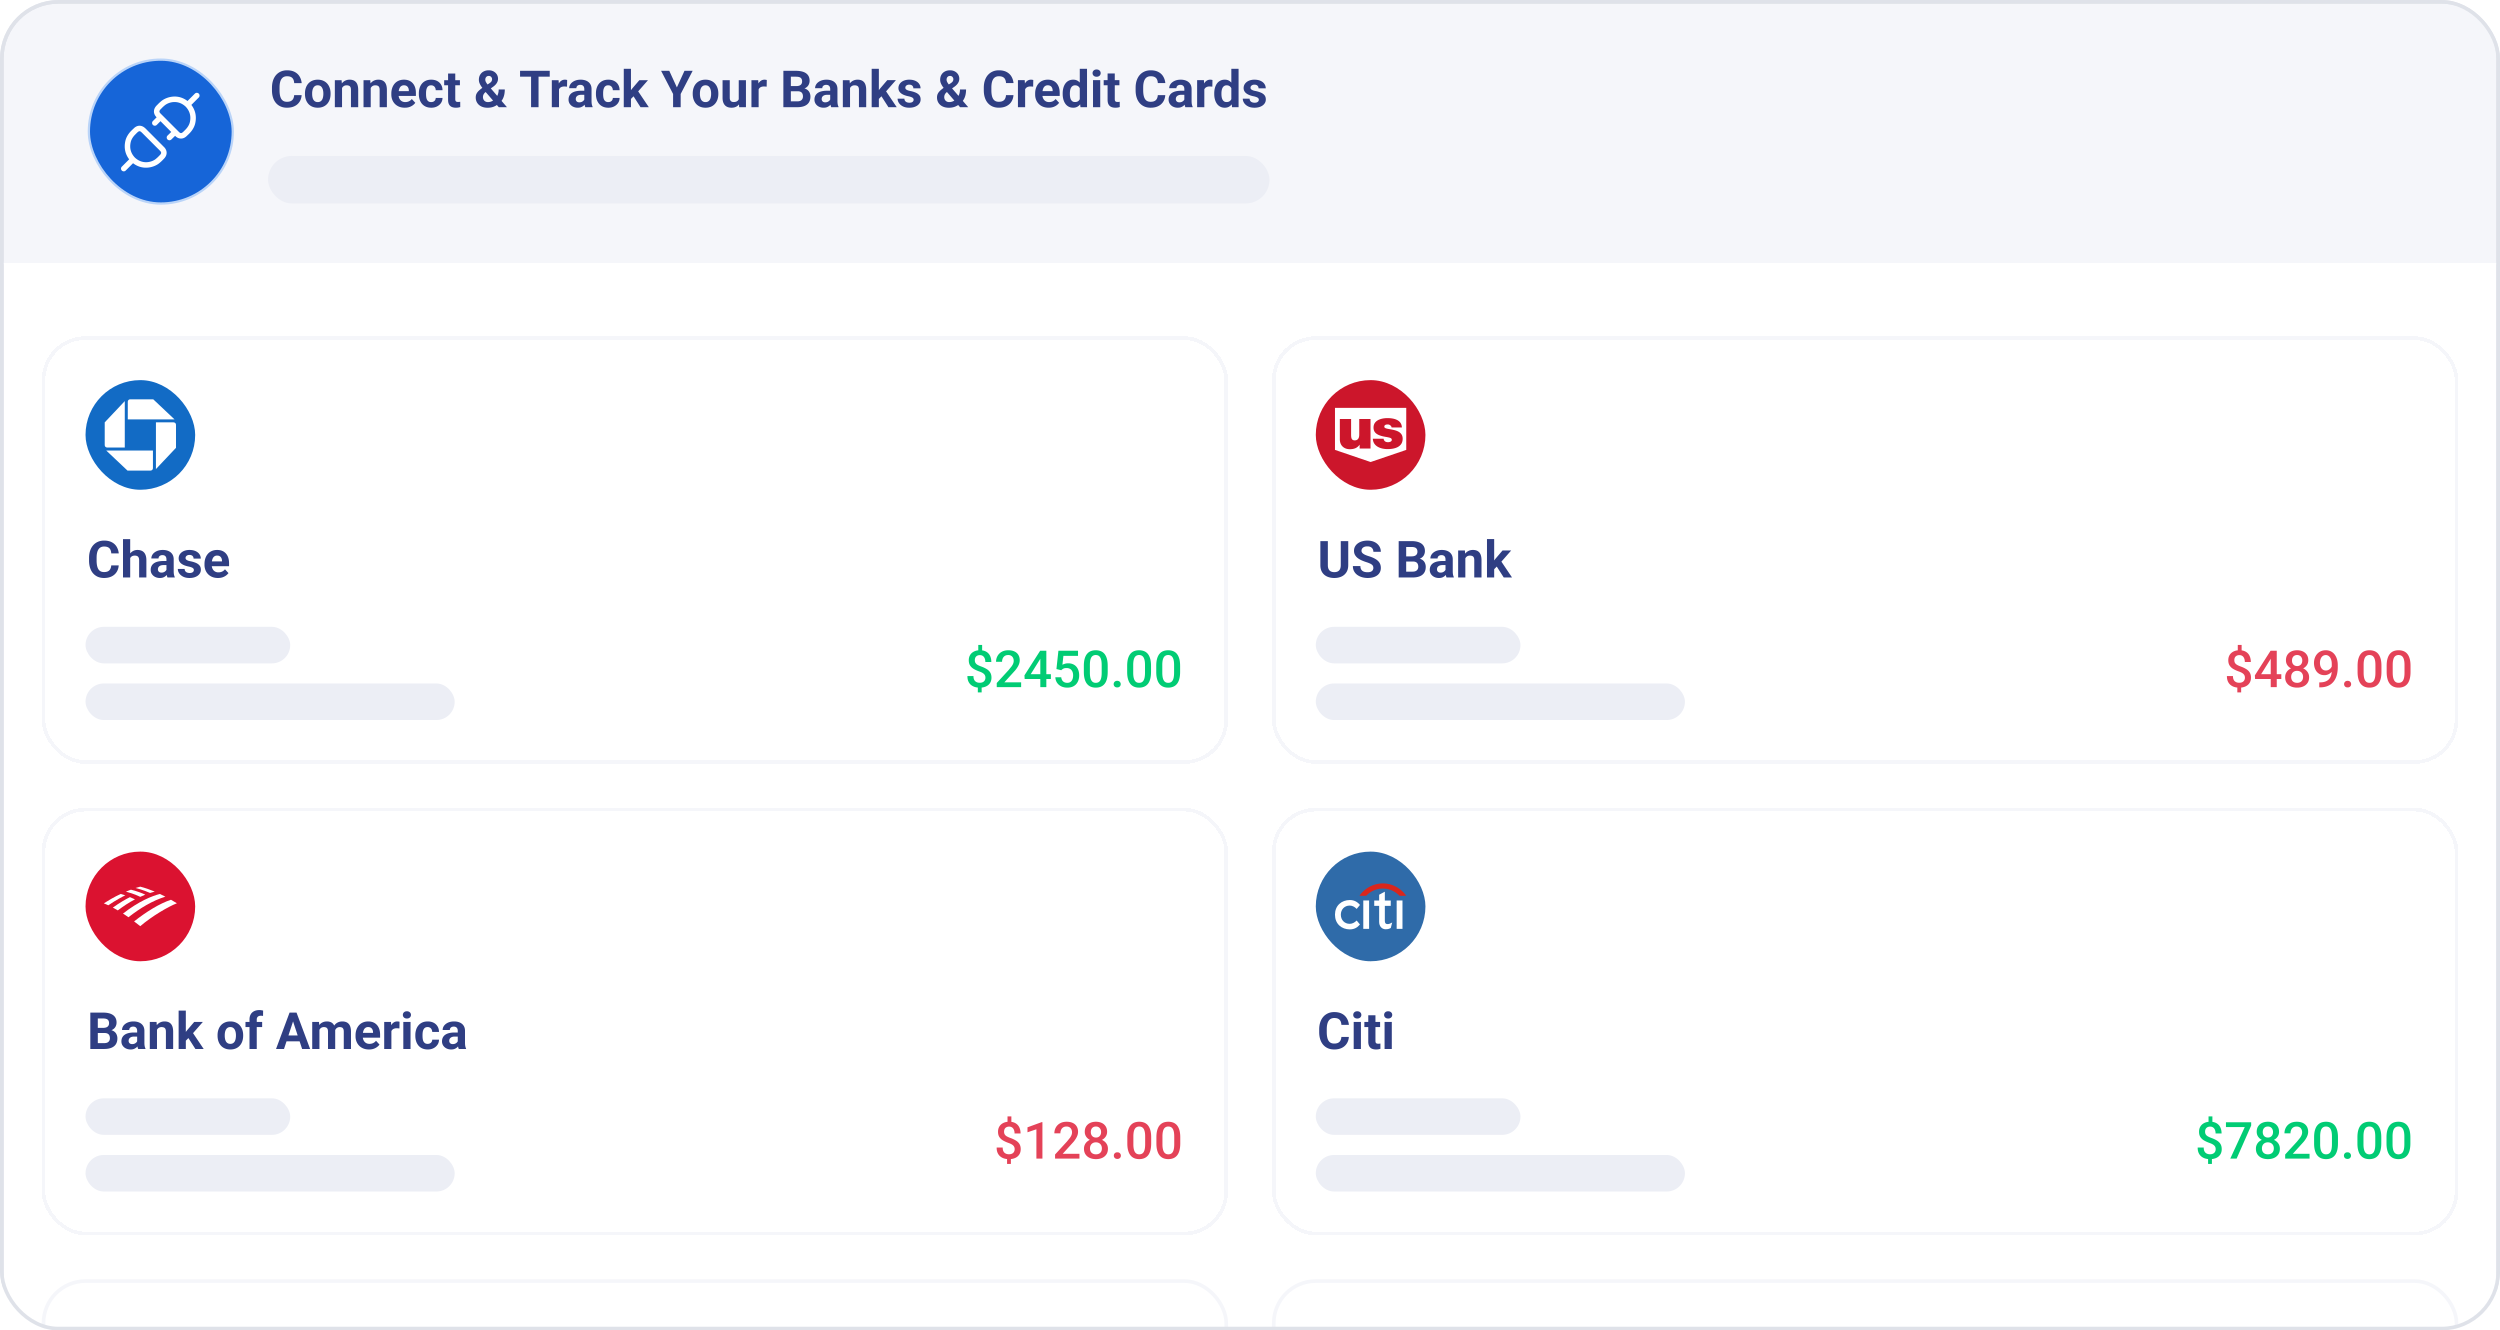 <svg xmlns="http://www.w3.org/2000/svg" width="684" height="364" fill="none" xmlns:v="https://vecta.io/nano"><style><![CDATA[.B{fill:#fff}.C{fill:#eceef5}.D{shape-rendering:crispEdges}.E{stroke:#f5f6fa}.F{fill:#2f3e83}.G{fill:#01cc74}.H{color-interpolation-filters:sRGB}.I{flood-opacity:0}.J{fill:#cc162b}]]></style><g clip-path="url(#G)"><mask id="A" class="B"><path d="M0 16C0 7.163 7.163 0 16 0h652c8.837 0 16 7.163 16 16v56H0V16z"/></mask><path d="M0 16C0 7.163 7.163 0 16 0h652c8.837 0 16 7.163 16 16v56H0V16z" fill="#f5f6fa"/><path d="M-1 16C-1 6.611 6.611-1 16-1h652c9.389 0 17 7.611 17 17h-2c0-8.284-6.716-15-15-15H16C7.716 1 1 7.716 1 16h-2zm685 56H0h684zM-1 72V16C-1 6.611 6.611-1 16-1v2C7.716 1 1 7.716 1 16v56h-2zM668-1c9.389 0 17 7.611 17 17v56h-2V16c0-8.284-6.716-15-15-15v-2z" fill="#dfe2e9" mask="url(#A)"/><rect x="24.313" y="16.313" width="39.375" height="39.375" rx="19.688" fill="#1665d8"/><rect x="24.313" y="16.313" width="39.375" height="39.375" rx="19.688" stroke="#bad4f8" stroke-width=".625"/><path d="M38.148 34.404c.6-.012 1.065.251 1.414.53.238.19.48.442.68.649l.186.189.96.955.626.63.007.007 1.889 1.896.175.172.919.928c.365.417.622.954.583 1.571-.038.612-.358 1.165-.865 1.64l-.126.13c-.214.222-.526.546-1.06.979-1.302 1.054-4.391 2.084-7.133-.028l-2.022 2.022a.75.75 0 0 1-1.061-1.06l2.023-2.024c-.914-1.2-1.55-2.885-1.027-5.094.217-.939.809-1.925 1.576-2.692l.181-.184.727-.687c.34-.27.784-.526 1.348-.528zm.009 1.5c-.089 0-.211.034-.423.202-.171.136-.332.3-.538.511l-.243.246c-.609.609-1.034 1.356-1.176 1.972l-.001.004c-.464 1.96.237 3.323 1.118 4.263 2.154 2.037 4.697 1.223 5.696.413.456-.369.699-.621.91-.84l.168-.172.01-.01.011-.01c.324-.301.392-.522.399-.645s-.035-.284-.215-.489c-.079-.09-.402-.411-.896-.9l-.123-.122-1.904-1.912-.643-.645-.927-.922-.009-.008-.283-.291-.464-.444c-.205-.164-.335-.204-.448-.201h-.02zm15.163-10.288a.75.75 0 0 1 1.061 1.061l-2.024 2.025c.917 1.204 1.562 2.903 1.039 5.114-.217.939-.809 1.926-1.576 2.693l-.182.184-.727.687c-.34.27-.783.525-1.347.528-.571.012-1.006-.2-1.353-.471-.102-.08-.205-.172-.306-.269l-1.027 1.003a.75.75 0 0 1-1.048-1.073l1.016-.991-.483-.486-.665-.668-.007-.007-1.779-1.788-1.016 1.021a.75.75 0 0 1-1.065-1.057l1.018-1.023-.142-.151c-.365-.417-.621-.954-.582-1.571.038-.612.358-1.165.865-1.64l.126-.131c.214-.222.526-.546 1.06-.979 1.298-1.052 4.379-2.103 7.123.011l2.022-2.023zm-2.515 3.573c-2.151-2.034-4.682-1.209-5.686-.396a8.99 8.99 0 0 0-.91.84l-.168.173-.01.01-.011.01c-.324.301-.392.522-.399.645s.034.285.214.49c.056.064.26.269.599.605l.264.261 2.063 2.07.683.685.992.989.009.008.287.294.4.381c.153.119.261.158.403.154h.019c.09 0 .212-.034.424-.202.171-.136.332-.3.538-.511l.243-.246c.609-.609 1.034-1.357 1.176-1.973l.001-.004c.464-1.96-.247-3.342-1.13-4.283z" class="B"/><path d="M80.484 26.031h2.044c-.041.67-.226 1.265-.554 1.784a3.3 3.3 0 0 1-1.36 1.217c-.579.292-1.276.438-2.092.438-.638 0-1.21-.109-1.716-.328a3.65 3.65 0 0 1-1.299-.957c-.356-.415-.627-.916-.814-1.504s-.28-1.247-.28-1.976v-.691c0-.729.096-1.388.287-1.976a4.36 4.36 0 0 1 .834-1.511c.364-.415.8-.734 1.306-.957s1.071-.335 1.695-.335c.829 0 1.529.15 2.099.451s1.019.715 1.333 1.244.51 1.13.574 1.805h-2.051c-.023-.401-.103-.741-.239-1.018s-.344-.495-.622-.636-.638-.219-1.094-.219c-.342 0-.64.064-.895.191s-.469.321-.643.581-.303.588-.39.984-.123.852-.123 1.381v.704c0 .515.039.968.116 1.36s.196.715.355.984.374.465.629.602.572.198.937.198c.428 0 .782-.068 1.06-.205s.49-.34.636-.608.239-.604.267-1.005zm2.953-.321v-.144c0-.542.078-1.041.232-1.497s.381-.859.677-1.196.661-.599 1.094-.786.93-.287 1.49-.287 1.06.096 1.497.287a3.02 3.02 0 0 1 1.101.786c.301.337.529.736.684 1.196s.232.955.232 1.497v.144c0 .538-.077 1.037-.232 1.497s-.383.854-.684 1.196-.661.599-1.094.786-.93.28-1.49.28-1.059-.093-1.497-.28-.8-.449-1.101-.786a3.55 3.55 0 0 1-.677-1.196c-.155-.46-.232-.959-.232-1.497zm1.969-.144v.144c0 .31.027.599.082.868a2.35 2.35 0 0 0 .26.711c.123.2.283.358.479.472s.435.171.718.171c.273 0 .508-.057.704-.171a1.3 1.3 0 0 0 .472-.472c.119-.205.205-.442.26-.711s.089-.558.089-.868v-.144a3.87 3.87 0 0 0-.089-.848 2.24 2.24 0 0 0-.267-.711c-.118-.21-.276-.374-.472-.492s-.433-.178-.711-.178-.515.059-.711.178a1.4 1.4 0 0 0-.472.492 2.35 2.35 0 0 0-.26.711 4.18 4.18 0 0 0-.082.848zm8.176-2.051v5.817h-1.969v-7.396h1.846l.123 1.579zm-.287 1.859h-.533c0-.547.071-1.039.212-1.477s.34-.818.595-1.128.558-.554.909-.718a2.74 2.74 0 0 1 1.189-.253c.346 0 .663.05.95.15a1.82 1.82 0 0 1 .738.479c.21.219.369.508.478.868s.171.8.171 1.319v4.717h-1.982v-4.724c0-.328-.046-.583-.137-.766s-.225-.31-.403-.383-.387-.116-.643-.116c-.264 0-.494.052-.69.157a1.37 1.37 0 0 0-.478.438c-.123.182-.216.396-.28.643a3.15 3.15 0 0 0-.096.793zm8.135-1.859v5.817h-1.969v-7.396h1.846l.123 1.579zm-.287 1.859h-.534c0-.547.071-1.039.212-1.477a3.38 3.38 0 0 1 .595-1.128c.255-.314.558-.554.909-.718s.752-.253 1.19-.253c.346 0 .663.05.95.15a1.82 1.82 0 0 1 .738.479c.21.219.369.508.479.868s.171.8.171 1.319v4.717h-1.983v-4.724c0-.328-.045-.583-.137-.766s-.225-.31-.403-.383-.387-.116-.642-.116c-.265 0-.495.052-.691.157a1.37 1.37 0 0 0-.478.438 2.07 2.07 0 0 0-.281.643c-.064.246-.095.51-.095.793zm9.611 4.095c-.574 0-1.089-.091-1.545-.273a3.39 3.39 0 0 1-1.162-.773 3.43 3.43 0 0 1-.725-1.142c-.168-.437-.253-.902-.253-1.395v-.273a4.7 4.7 0 0 1 .24-1.538 3.61 3.61 0 0 1 .683-1.21 3.01 3.01 0 0 1 1.094-.786c.428-.187.911-.28 1.449-.28.524 0 .989.087 1.395.26a2.73 2.73 0 0 1 1.018.738c.278.319.488.702.629 1.148s.212.934.212 1.477v.82h-5.879v-1.312h3.944v-.15a1.71 1.71 0 0 0-.15-.732 1.16 1.16 0 0 0-.437-.52c-.196-.128-.447-.191-.752-.191-.26 0-.483.057-.67.171s-.34.273-.458.479-.201.447-.26.725-.082.574-.082.902v.273c0 .296.041.57.123.82s.207.467.362.649a1.66 1.66 0 0 0 .574.424c.228.1.486.15.773.15.355 0 .686-.068.991-.205.31-.141.577-.353.8-.636l.957 1.039c-.155.223-.367.438-.636.643s-.583.374-.957.506-.8.191-1.278.191zm7.212-1.538c.241 0 .456-.046.642-.137s.333-.228.438-.396.166-.376.171-.608h1.852c-.004.52-.143.982-.417 1.388s-.64.718-1.1.95-.976.342-1.545.342c-.574 0-1.076-.096-1.504-.287a2.94 2.94 0 0 1-1.06-.793c-.282-.342-.494-.738-.635-1.189s-.212-.943-.212-1.463v-.198c0-.524.07-1.012.212-1.463s.353-.852.635-1.189.636-.608 1.06-.8.921-.287 1.49-.287c.606 0 1.137.116 1.593.349a2.6 2.6 0 0 1 1.08.998c.264.428.399.936.403 1.524h-1.852c-.005-.246-.057-.469-.157-.67s-.237-.36-.424-.479-.408-.185-.677-.185c-.287 0-.522.061-.704.185a1.18 1.18 0 0 0-.424.492 2.46 2.46 0 0 0-.212.704 5.97 5.97 0 0 0-.055.82v.198c0 .287.019.563.055.827s.105.499.205.704c.105.205.249.367.431.485s.419.178.711.178zm7.868-5.995v1.395h-4.307v-1.395h4.307zm-3.24-1.825h1.968v6.993c0 .214.028.378.083.492a.49.49 0 0 0 .259.239c.114.041.258.062.431.062l.328-.014.253-.041.007 1.449a3.71 3.71 0 0 1-.547.13 4.05 4.05 0 0 1-.649.048c-.433 0-.812-.071-1.135-.212a1.56 1.56 0 0 1-.738-.697c-.174-.319-.26-.738-.26-1.258v-7.191zm9.413 3.896l1.914-1.237c.282-.187.472-.367.567-.54a1.18 1.18 0 0 0 .144-.581c0-.214-.08-.412-.239-.595s-.383-.28-.67-.28c-.205 0-.379.048-.52.144s-.248.214-.321.369-.103.328-.103.52c0 .205.055.415.164.629a4.39 4.39 0 0 0 .445.67l.622.759 4.696 5.469h-2.235l-3.828-4.43-.848-1.101c-.242-.337-.431-.665-.567-.984s-.206-.647-.206-.984c0-.52.112-.973.335-1.36a2.3 2.3 0 0 1 .944-.909c.405-.219.882-.328 1.428-.328.515 0 .962.107 1.34.321s.67.488.875.834a2.16 2.16 0 0 1 .315 1.142 2.15 2.15 0 0 1-.171.861c-.114.26-.271.501-.472.725a4.44 4.44 0 0 1-.69.608l-2.181 1.552a1.98 1.98 0 0 0-.383.458c-.086.15-.146.294-.177.431s-.048.26-.048.383c0 .264.057.501.171.711a1.24 1.24 0 0 0 .478.492c.205.118.444.178.718.178a2.54 2.54 0 0 0 1.087-.246 2.97 2.97 0 0 0 .943-.704c.278-.31.499-.677.663-1.101s.246-.891.246-1.401h1.668c0 .51-.05.996-.15 1.456a4.51 4.51 0 0 1-.485 1.271 3.75 3.75 0 0 1-.889 1.032l-.116.102-.117.096c-.437.351-.893.613-1.367.786s-1.002.253-1.586.253c-.665 0-1.241-.121-1.729-.362s-.857-.574-1.121-.998-.39-.909-.39-1.456c0-.401.078-.75.233-1.046s.378-.579.656-.834.597-.513.957-.773zm15.34-4.628v9.953h-2.044V19.38h2.044zm3.062 0v1.606h-8.121V19.38h8.121zm2.536 4.17v5.783h-1.968v-7.396h1.852l.116 1.613zm2.229-1.661l-.034 1.825-.349-.034-.362-.021c-.278 0-.52.036-.725.109a1.3 1.3 0 0 0-.506.308c-.132.137-.232.303-.301.499a2.48 2.48 0 0 0-.109.67l-.396-.123c0-.479.047-.918.143-1.319s.235-.759.417-1.059c.187-.301.415-.533.684-.697s.576-.246.923-.246c.109 0 .221.009.335.027a1.24 1.24 0 0 1 .28.062zm4.689 5.776V24.37a1.44 1.44 0 0 0-.116-.608.86.86 0 0 0-.362-.403c-.16-.096-.367-.144-.622-.144a1.29 1.29 0 0 0-.568.116c-.159.073-.282.18-.369.321s-.13.299-.13.485h-1.968c0-.314.072-.613.218-.895s.358-.531.636-.745.608-.39.991-.513.821-.185 1.299-.185c.574 0 1.085.096 1.531.287s.798.479 1.053.861c.26.383.39.861.39 1.436v3.165c0 .406.025.738.075.998a2.61 2.61 0 0 0 .219.67v.116h-1.99c-.095-.2-.168-.451-.218-.752a6.14 6.14 0 0 1-.069-.916zm.26-2.837l.014 1.114h-1.101c-.26 0-.485.03-.677.089a1.26 1.26 0 0 0-.471.253c-.123.105-.214.228-.274.369a1.29 1.29 0 0 0-.082.465c0 .169.039.321.116.458s.19.237.335.314.317.109.513.109c.296 0 .554-.059.773-.178s.387-.264.505-.437.187-.337.192-.492l.519.834a3.42 3.42 0 0 1-.3.581c-.123.2-.281.39-.472.567s-.422.317-.691.431-.587.164-.957.164c-.469 0-.895-.093-1.278-.28a2.33 2.33 0 0 1-.902-.786 2.06 2.06 0 0 1-.328-1.148c0-.387.073-.732.218-1.032a2.01 2.01 0 0 1 .643-.759c.287-.21.645-.367 1.073-.472s.925-.164 1.49-.164h1.142zm6.296 3.104a1.45 1.45 0 0 0 .643-.137 1.09 1.09 0 0 0 .437-.396c.109-.173.166-.376.171-.608h1.852c-.004.52-.143.982-.417 1.388s-.64.718-1.1.95-.975.342-1.545.342-1.076-.096-1.504-.287a2.94 2.94 0 0 1-1.06-.793c-.282-.342-.494-.738-.635-1.189s-.212-.943-.212-1.463v-.198c0-.524.07-1.012.212-1.463s.353-.852.635-1.189.636-.608 1.06-.8.921-.287 1.49-.287c.606 0 1.137.116 1.593.349a2.6 2.6 0 0 1 1.08.998c.264.428.399.936.403 1.524h-1.852c-.005-.246-.057-.469-.157-.67s-.237-.36-.424-.479c-.182-.123-.408-.185-.677-.185-.287 0-.522.061-.704.185a1.18 1.18 0 0 0-.424.492 2.46 2.46 0 0 0-.212.704c-.036.26-.054.533-.054.82v.198a6.13 6.13 0 0 0 .054.827c.037.264.105.499.205.704.105.205.249.367.431.485s.419.178.711.178zm6.214-9.105v10.507h-1.969V18.826h1.969zm4.662 3.11l-3.213 3.664-1.723 1.743-.717-1.422 1.367-1.736 1.921-2.249h2.365zm-2.044 7.397l-2.188-3.418 1.361-1.189 3.097 4.607h-2.27zm7.868-9.953l2.078 4.539 2.078-4.539h2.236l-3.275 6.33v3.623h-2.078V25.71l-3.281-6.33h2.242zm6.412 6.33v-.144c0-.542.078-1.041.233-1.497s.38-.859.676-1.196a3.04 3.04 0 0 1 1.094-.786c.433-.191.93-.287 1.49-.287s1.06.096 1.497.287.805.449 1.101.786.529.736.684 1.196.232.955.232 1.497v.144c0 .538-.077 1.037-.232 1.497s-.383.854-.684 1.196a3.03 3.03 0 0 1-1.094.786c-.433.187-.929.28-1.49.28s-1.059-.093-1.497-.28a3.1 3.1 0 0 1-1.101-.786c-.296-.342-.521-.741-.676-1.196s-.233-.959-.233-1.497zm1.969-.144v.144a4.33 4.33 0 0 0 .082.868 2.34 2.34 0 0 0 .26.711 1.35 1.35 0 0 0 .478.472c.196.114.436.171.718.171.274 0 .508-.057.704-.171s.353-.271.472-.472.205-.442.26-.711.088-.558.088-.868v-.144c0-.301-.029-.583-.088-.848s-.144-.506-.267-.711a1.32 1.32 0 0 0-.472-.492c-.196-.119-.433-.178-.711-.178s-.515.059-.711.178a1.4 1.4 0 0 0-.471.492 2.34 2.34 0 0 0-.26.711c-.055.264-.082.547-.082.848zm10.623 1.996v-5.626h1.969v7.397h-1.853l-.116-1.77zm.219-1.518l.581-.014c0 .492-.057.95-.171 1.374s-.285.784-.513 1.094a2.4 2.4 0 0 1-.861.718c-.346.169-.754.253-1.224.253-.36 0-.692-.05-.998-.15a2.03 2.03 0 0 1-.779-.485c-.214-.223-.383-.508-.506-.854s-.178-.773-.178-1.265v-4.778h1.969v4.792c0 .219.025.403.075.554.055.15.13.274.226.369s.207.164.335.205.278.062.437.062c.406 0 .725-.082.957-.246s.404-.387.499-.67a2.87 2.87 0 0 0 .151-.957zm5.222-2.495v5.783h-1.968v-7.396h1.852l.116 1.613zm2.229-1.661l-.034 1.825-.349-.034-.362-.021c-.278 0-.52.036-.725.109a1.3 1.3 0 0 0-.506.308 1.34 1.34 0 0 0-.3.499 2.44 2.44 0 0 0-.11.67l-.396-.123c0-.479.048-.918.143-1.319s.235-.759.417-1.059c.187-.301.415-.533.684-.697s.576-.246.923-.246c.109 0 .221.009.335.027s.207.034.28.062zm8.436 3.076h-2.557l-.014-1.408h2.147c.378 0 .688-.048.929-.143s.422-.244.54-.431.185-.424.185-.697c0-.31-.059-.561-.178-.752s-.294-.33-.54-.417-.553-.13-.936-.13h-1.422v8.347h-2.051V19.38h3.473a6.67 6.67 0 0 1 1.551.164c.461.109.85.276 1.169.499s.563.506.732.848.253.738.253 1.203a2.35 2.35 0 0 1-.281 1.135c-.182.346-.471.629-.868.848-.392.219-.904.34-1.538.362l-.594.526zm-.089 4.368h-3.029l.8-1.6h2.229c.36 0 .654-.057.881-.171a1.17 1.17 0 0 0 .506-.479c.11-.2.164-.431.164-.69 0-.292-.05-.545-.15-.759s-.251-.378-.465-.492-.497-.178-.847-.178h-1.976l.014-1.408h2.461l.471.554c.606-.009 1.094.098 1.463.321s.645.504.814.855.259.727.259 1.128c0 .638-.139 1.176-.417 1.613s-.686.759-1.223.978-1.185.328-1.955.328zm9.003-1.668V24.37a1.44 1.44 0 0 0-.117-.608.86.86 0 0 0-.362-.403c-.159-.096-.367-.144-.622-.144-.219 0-.408.039-.567.116s-.283.18-.37.321-.129.299-.129.485h-1.969c0-.314.073-.613.219-.895a2.22 2.22 0 0 1 .635-.745 3.14 3.14 0 0 1 .992-.513c.387-.123.82-.185 1.298-.185.575 0 1.085.096 1.532.287a2.34 2.34 0 0 1 1.052.861c.26.383.39.861.39 1.436v3.165c0 .406.025.738.075.998a2.61 2.61 0 0 0 .219.67v.116h-1.989c-.096-.2-.169-.451-.219-.752a6.14 6.14 0 0 1-.068-.916zm.259-2.837l.014 1.114h-1.101c-.259 0-.485.03-.676.089s-.349.144-.472.253-.214.228-.273.369a1.27 1.27 0 0 0-.082.465c0 .169.038.321.116.458s.189.237.335.314a1.13 1.13 0 0 0 .512.109c.297 0 .554-.059.773-.178s.387-.264.506-.437.187-.337.191-.492l.52.834a3.43 3.43 0 0 1-.301.581c-.123.2-.28.39-.472.567s-.421.317-.69.431-.588.164-.957.164c-.47 0-.896-.093-1.279-.28a2.33 2.33 0 0 1-.902-.786 2.06 2.06 0 0 1-.328-1.148c0-.387.073-.732.219-1.032a2.02 2.02 0 0 1 .642-.759c.287-.21.645-.367 1.074-.472s.925-.164 1.49-.164h1.141zm5.168-1.312v5.817h-1.968v-7.396h1.845l.123 1.579zm-.287 1.859h-.533c0-.547.071-1.039.212-1.477s.339-.818.595-1.128.558-.554.909-.718.752-.253 1.189-.253a2.86 2.86 0 0 1 .95.15c.288.1.534.26.739.479s.369.508.478.868.171.8.171 1.319v4.717h-1.982v-4.724c0-.328-.046-.583-.137-.766a.77.77 0 0 0-.403-.383c-.173-.077-.388-.116-.643-.116-.264 0-.494.052-.69.157a1.37 1.37 0 0 0-.479.438 2.07 2.07 0 0 0-.28.643 3.14 3.14 0 0 0-.096.793zm8.176-6.549v10.507h-1.969V18.826h1.969zm4.662 3.11l-3.213 3.664-1.722 1.743-.718-1.422 1.367-1.736 1.921-2.249h2.365zm-2.044 7.397l-2.187-3.418 1.36-1.189 3.097 4.607h-2.27zm6.891-2.044a.64.64 0 0 0-.123-.383c-.082-.114-.235-.219-.458-.314s-.536-.191-.95-.273a7.38 7.38 0 0 1-1.046-.308c-.319-.128-.597-.28-.834-.458a1.98 1.98 0 0 1-.547-.629 1.75 1.75 0 0 1-.198-.841c0-.31.066-.602.198-.875a2.24 2.24 0 0 1 .581-.725c.255-.214.565-.38.93-.499s.783-.185 1.244-.185c.642 0 1.194.102 1.654.308s.82.488 1.066.848.376.761.376 1.217h-1.968c0-.191-.041-.362-.123-.513s-.201-.276-.37-.362-.378-.137-.642-.137a1.29 1.29 0 0 0-.568.116c-.159.073-.282.173-.369.301s-.123.26-.123.41c0 .114.023.216.069.308s.129.166.239.239.251.141.424.205a5.23 5.23 0 0 0 .656.164c.533.109 1.009.253 1.429.431s.752.41.998.711.369.686.369 1.169c0 .328-.073.629-.219.902s-.355.513-.629.718a3.18 3.18 0 0 1-.984.472c-.378.109-.805.164-1.279.164-.688 0-1.271-.123-1.75-.369-.473-.246-.833-.558-1.08-.936-.241-.383-.362-.775-.362-1.176h1.866c.009.269.078.485.205.649a1.13 1.13 0 0 0 .499.356 1.97 1.97 0 0 0 .663.109c.256 0 .468-.034.636-.102s.296-.169.383-.287.137-.264.137-.424zm8.244-3.281l1.914-1.237c.283-.187.472-.367.567-.54a1.18 1.18 0 0 0 .144-.581c0-.214-.08-.412-.239-.595s-.383-.28-.67-.28c-.205 0-.379.048-.52.144s-.248.214-.321.369a1.28 1.28 0 0 0-.103.52c0 .205.055.415.164.629a4.39 4.39 0 0 0 .445.67l.622.759 4.696 5.469h-2.235l-3.828-4.43-.848-1.101c-.242-.337-.431-.665-.567-.984a2.47 2.47 0 0 1-.205-.984c0-.52.111-.973.334-1.36a2.3 2.3 0 0 1 .944-.909c.405-.219.882-.328 1.429-.328.515 0 .961.107 1.339.321s.67.488.875.834a2.16 2.16 0 0 1 .315 1.142 2.15 2.15 0 0 1-.171.861c-.114.26-.271.501-.472.725a4.44 4.44 0 0 1-.69.608l-2.181 1.552c-.168.155-.296.308-.383.458s-.145.294-.177.431-.048.26-.048.383c0 .264.057.501.171.711a1.24 1.24 0 0 0 .478.492 1.41 1.41 0 0 0 .718.178 2.54 2.54 0 0 0 1.087-.246 2.97 2.97 0 0 0 .943-.704c.278-.31.499-.677.663-1.101s.246-.891.246-1.401h1.668c0 .51-.05.996-.15 1.456a4.51 4.51 0 0 1-.485 1.271 3.75 3.75 0 0 1-.889 1.032l-.116.102-.116.096a4.85 4.85 0 0 1-1.368.786c-.474.169-1.002.253-1.586.253-.665 0-1.241-.121-1.729-.362s-.857-.574-1.121-.998-.39-.909-.39-1.456c0-.401.078-.75.233-1.046s.378-.579.656-.834.597-.513.957-.773zm17.028 2.023h2.044c-.041.67-.225 1.265-.554 1.784-.323.52-.777.925-1.36 1.217s-1.276.438-2.092.438c-.638 0-1.21-.109-1.716-.328s-.938-.542-1.298-.957-.627-.916-.814-1.504-.28-1.247-.28-1.976v-.691c0-.729.096-1.388.287-1.976.196-.593.474-1.096.834-1.511a3.72 3.72 0 0 1 1.306-.957c.506-.223 1.071-.335 1.695-.335.829 0 1.529.15 2.099.451s1.018.715 1.333 1.244.51 1.13.574 1.805h-2.051c-.023-.401-.102-.741-.239-1.018a1.36 1.36 0 0 0-.622-.636c-.274-.146-.638-.219-1.094-.219-.342 0-.64.064-.896.191a1.66 1.66 0 0 0-.642.581c-.173.26-.303.588-.39.984-.082.392-.123.852-.123 1.381v.704c0 .515.039.968.116 1.36s.196.715.356.984.374.465.629.602.572.198.936.198c.429 0 .782-.068 1.06-.205s.49-.34.636-.608.239-.604.266-1.005zm5.237-2.481v5.783h-1.969v-7.396h1.852l.117 1.613zm2.228-1.661l-.034 1.825-.349-.034-.362-.021c-.278 0-.52.036-.725.109a1.3 1.3 0 0 0-.506.308 1.34 1.34 0 0 0-.3.499 2.44 2.44 0 0 0-.11.67l-.396-.123c0-.479.048-.918.143-1.319s.235-.759.417-1.059.415-.533.684-.697.576-.246.923-.246c.109 0 .221.009.335.027s.207.034.28.062zm4.197 7.581c-.574 0-1.089-.091-1.545-.273s-.843-.444-1.162-.773-.556-.709-.724-1.142-.253-.902-.253-1.395v-.273c0-.561.08-1.073.239-1.538s.387-.868.684-1.21.665-.604 1.093-.786.912-.28 1.45-.28c.524 0 .989.087 1.394.26s.745.419 1.019.738.487.702.629 1.148.212.934.212 1.477v.82h-5.879v-1.312h3.944v-.15a1.71 1.71 0 0 0-.15-.732c-.096-.219-.242-.392-.438-.52s-.447-.191-.752-.191c-.26 0-.483.057-.67.171s-.339.273-.458.479-.2.447-.26.725c-.054.273-.082.574-.082.902v.273c0 .296.041.57.123.82.087.251.208.467.363.649a1.65 1.65 0 0 0 .574.424c.228.1.485.15.772.15a2.4 2.4 0 0 0 .992-.205c.309-.141.576-.353.799-.636l.957 1.039c-.155.223-.366.438-.635.643s-.584.374-.957.506a3.95 3.95 0 0 1-1.279.191zm8.525-1.75v-8.887h1.982v10.5h-1.784l-.198-1.613zm-4.676-1.996v-.143c0-.565.064-1.078.191-1.538s.315-.864.561-1.196.549-.59.909-.773.77-.273 1.231-.273c.433 0 .811.091 1.134.273.328.182.606.442.834.779s.42.727.561 1.183a8.15 8.15 0 0 1 .307 1.483v.314a7.86 7.86 0 0 1-.307 1.436c-.141.442-.328.829-.561 1.162s-.506.583-.834.766-.711.273-1.148.273c-.46 0-.871-.093-1.231-.28s-.656-.449-.902-.786c-.241-.337-.426-.734-.554-1.189s-.191-.953-.191-1.49zm1.969-.143v.143c0 .305.023.59.068.854a2.47 2.47 0 0 0 .239.704c.114.201.26.358.438.472s.403.164.663.164c.337 0 .615-.075.834-.226s.385-.367.499-.636.187-.579.205-.93v-.896a3.26 3.26 0 0 0-.123-.772c-.064-.232-.16-.431-.287-.595s-.278-.292-.465-.383-.399-.137-.649-.137a1.18 1.18 0 0 0-.657.178c-.182.114-.33.271-.444.472s-.191.438-.246.711a4.79 4.79 0 0 0-.075.875zm8.305-3.644v7.397h-1.975v-7.396h1.975zm-2.098-1.928c0-.287.1-.524.301-.711s.469-.28.806-.28.599.093.8.28a.92.92 0 0 1 .308.711.92.92 0 0 1-.308.711c-.201.187-.467.28-.8.28s-.606-.093-.806-.28-.301-.424-.301-.711zm7.348 1.928v1.395h-4.306v-1.395h4.306zm-3.24-1.825h1.969v6.993c0 .214.027.378.082.492a.49.49 0 0 0 .26.239 1.28 1.28 0 0 0 .43.062l.328-.014.253-.041.007 1.449a3.68 3.68 0 0 1-.547.13 4.05 4.05 0 0 1-.649.048c-.433 0-.811-.071-1.135-.212a1.56 1.56 0 0 1-.738-.697c-.173-.319-.26-.738-.26-1.258v-7.191zm13.74 5.92h2.044c-.041.67-.225 1.265-.553 1.784a3.3 3.3 0 0 1-1.361 1.217c-.579.292-1.276.438-2.092.438-.638 0-1.209-.109-1.715-.328a3.65 3.65 0 0 1-1.299-.957c-.356-.415-.627-.916-.814-1.504s-.28-1.247-.28-1.976v-.691c0-.729.096-1.388.287-1.976s.474-1.096.834-1.511a3.72 3.72 0 0 1 1.306-.957c.506-.223 1.071-.335 1.695-.335.83 0 1.529.15 2.099.451s1.018.715 1.333 1.244.51 1.13.574 1.805h-2.051c-.023-.401-.102-.741-.239-1.018a1.36 1.36 0 0 0-.622-.636c-.274-.146-.638-.219-1.094-.219-.342 0-.64.064-.895.191s-.47.321-.643.581-.303.588-.39.984-.123.852-.123 1.381v.704c0 .515.039.968.117 1.36s.196.715.355.984.374.465.629.602.572.198.936.198c.429 0 .782-.068 1.06-.205s.49-.34.636-.608.239-.604.266-1.005zm7.26 1.634V24.37c0-.237-.039-.44-.116-.608s-.198-.308-.362-.403-.367-.144-.622-.144a1.29 1.29 0 0 0-.568.116c-.159.073-.282.18-.369.321s-.13.299-.13.485h-1.969c0-.314.073-.613.219-.895s.358-.531.636-.745.608-.39.991-.513.82-.185 1.299-.185c.574 0 1.085.096 1.531.287s.798.479 1.053.861.39.861.39 1.436v3.165c0 .406.025.738.075.998a2.61 2.61 0 0 0 .219.67v.116h-1.99c-.095-.2-.168-.451-.218-.752a6.14 6.14 0 0 1-.069-.916zm.26-2.837l.014 1.114h-1.101c-.26 0-.485.03-.677.089a1.26 1.26 0 0 0-.471.253c-.123.105-.215.228-.274.369a1.27 1.27 0 0 0-.082.465c0 .169.039.321.116.458a.83.83 0 0 0 .335.314c.146.073.317.109.513.109.296 0 .554-.059.772-.178s.388-.264.506-.437.187-.337.192-.492l.519.834c-.073.187-.173.38-.301.581a2.72 2.72 0 0 1-.471.567c-.192.173-.422.317-.691.431s-.588.164-.957.164c-.469 0-.895-.093-1.278-.28a2.33 2.33 0 0 1-.902-.786 2.06 2.06 0 0 1-.328-1.148c0-.387.072-.732.218-1.032a2.01 2.01 0 0 1 .643-.759c.287-.21.645-.367 1.073-.472s.925-.164 1.49-.164h1.142zm5.209-1.278v5.783h-1.969v-7.396h1.853l.116 1.613zm2.228-1.661l-.034 1.825-.348-.034-.363-.021c-.278 0-.519.036-.724.109a1.29 1.29 0 0 0-.506.308 1.34 1.34 0 0 0-.301.499 2.44 2.44 0 0 0-.109.67l-.397-.123c0-.479.048-.918.144-1.319s.234-.759.417-1.059.414-.533.683-.697.577-.246.923-.246c.11 0 .221.009.335.027s.208.034.28.062zm5.162 5.831v-8.887h1.982v10.5h-1.784l-.198-1.613zm-4.676-1.996v-.143c0-.565.064-1.078.191-1.538s.315-.864.561-1.196.549-.59.909-.773.77-.273 1.23-.273c.433 0 .812.091 1.135.273s.606.442.834.779a4.25 4.25 0 0 1 .561 1.183c.141.451.243.946.307 1.483v.314c-.064.515-.166.994-.307 1.436s-.328.829-.561 1.162c-.228.328-.506.583-.834.766s-.711.273-1.148.273c-.461 0-.871-.093-1.231-.28s-.656-.449-.902-.786-.426-.734-.554-1.189-.191-.953-.191-1.49zm1.969-.143v.143a4.99 4.99 0 0 0 .068.854 2.47 2.47 0 0 0 .239.704c.114.201.26.358.438.472s.403.164.663.164c.337 0 .615-.075.834-.226a1.46 1.46 0 0 0 .499-.636c.118-.269.187-.579.205-.93v-.896a3.26 3.26 0 0 0-.123-.772c-.064-.232-.16-.431-.287-.595s-.278-.292-.465-.383c-.182-.091-.399-.137-.65-.137s-.474.059-.656.178-.33.271-.444.472-.192.438-.246.711a4.79 4.79 0 0 0-.075.875zm10.226 1.709a.64.64 0 0 0-.123-.383c-.082-.114-.235-.219-.458-.314s-.535-.191-.95-.273a7.42 7.42 0 0 1-1.046-.308c-.319-.128-.597-.28-.834-.458s-.415-.387-.547-.629a1.75 1.75 0 0 1-.198-.841c0-.31.066-.602.198-.875s.33-.515.581-.725.565-.38.93-.499a3.92 3.92 0 0 1 1.244-.185c.643 0 1.194.102 1.654.308.465.205.821.488 1.067.848s.376.761.376 1.217h-1.969c0-.191-.041-.362-.123-.513s-.201-.276-.369-.362-.379-.137-.643-.137c-.219 0-.408.039-.567.116s-.283.173-.369.301-.123.26-.123.41c0 .114.022.216.068.308s.13.166.239.239.251.141.424.205.396.114.656.164a7.55 7.55 0 0 1 1.429.431c.419.173.752.41.998.711s.369.686.369 1.169c0 .328-.073.629-.219.902s-.355.513-.629.718a3.18 3.18 0 0 1-.984.472 4.6 4.6 0 0 1-1.278.164c-.688 0-1.272-.123-1.75-.369s-.834-.558-1.08-.936-.363-.775-.363-1.176h1.867c.009.269.077.485.205.649s.298.283.499.356.426.109.663.109c.255 0 .467-.034.636-.102a.9.9 0 0 0 .382-.287.69.69 0 0 0 .137-.424z" class="F"/><rect x="73.333" y="42.666" width="274" height="13" rx="6.5" class="C"/><mask id="B" class="B"><path d="M0 72h684v422.68c0 6.627-5.373 12-12 12H12c-6.627 0-12-5.373-12-12V72z"/></mask><path d="M0 72h684v422.68c0 6.627-5.373 12-12 12H12c-6.627 0-12-5.373-12-12V72z" class="B"/><path d="M0 72h684H0zm685 422.68c0 7.18-5.82 13-13 13H12c-7.18 0-13-5.82-13-13h2c0 6.075 4.925 11 11 11h660c6.075 0 11-4.925 11-11h2zm-673 13c-7.18 0-13-5.82-13-13V72h2v422.68c0 6.075 4.925 11 11 11v2zM685 72v422.68c0 7.18-5.82 13-13 13v-2c6.075 0 11-4.925 11-11V72h2z" fill="#dfe2e9" mask="url(#B)"/><g filter="url(#C)"><rect x="11.4" y="92" width="324.6" height="117" rx="12" class="B D"/><rect x="11.9" y="92.5" width="323.6" height="116" rx="11.5" class="D E"/><rect x="23.4" y="104" width="30" height="30" rx="15" fill="#126bc5"/><path d="M35.616 109.25c-.41 0-.655.328-.655.655v4.834h12.782l-5.817-5.489h-6.309z" class="B"/><path d="M48.152 116.214c0-.41-.328-.655-.656-.655h-4.834v12.781l5.49-5.817v-6.309z" class="B"/><path d="M41.187 128.75c.41 0 .656-.327.656-.655v-4.834H29.061l5.817 5.489h6.309z" class="B"/><path d="M28.65 121.785c0 .41.328.656.656.656h4.834v-12.7l-5.489 5.817v6.227z" class="B"/><path d="M30.433 154.698h2.044c-.041.67-.226 1.265-.554 1.784s-.777.926-1.36 1.217-1.276.438-2.092.438c-.638 0-1.21-.11-1.716-.328-.506-.224-.939-.543-1.299-.957s-.627-.916-.813-1.504-.28-1.247-.28-1.976v-.69c0-.73.096-1.388.287-1.976s.474-1.096.834-1.511.8-.733 1.306-.957 1.071-.335 1.695-.335c.829 0 1.529.151 2.099.451s1.019.716 1.333 1.245.51 1.13.574 1.804H30.44c-.023-.401-.103-.74-.239-1.018s-.344-.495-.622-.636-.638-.219-1.094-.219c-.342 0-.64.064-.896.192s-.469.321-.643.581-.303.588-.39.984-.123.852-.123 1.381v.704a7.07 7.07 0 0 0 .116 1.36c.078.388.196.716.355.985a1.65 1.65 0 0 0 .629.601c.26.133.572.199.937.199.428 0 .782-.069 1.06-.205a1.42 1.42 0 0 0 .636-.609c.15-.269.239-.604.267-1.005zm5.188-7.198V158h-1.969v-10.5h1.969zm-.28 6.542h-.54c.005-.515.073-.989.205-1.422s.321-.816.567-1.135a2.63 2.63 0 0 1 .882-.752c.346-.177.729-.266 1.148-.266.365 0 .695.052.991.157a1.84 1.84 0 0 1 .772.492c.219.224.387.517.506.882s.178.807.178 1.326V158h-1.982v-4.689c0-.329-.048-.586-.144-.773a.79.79 0 0 0-.403-.403c-.173-.082-.387-.123-.643-.123-.282 0-.524.052-.725.157a1.25 1.25 0 0 0-.472.437c-.118.183-.205.397-.26.643s-.082.51-.082.793zm10.199 2.29v-3.295c0-.237-.039-.44-.116-.608a.87.87 0 0 0-.362-.404c-.16-.095-.367-.143-.622-.143-.219 0-.408.039-.567.116s-.283.18-.369.321a.89.89 0 0 0-.13.486h-1.969a1.93 1.93 0 0 1 .219-.896c.146-.282.358-.531.636-.745s.608-.39.991-.513a4.28 4.28 0 0 1 1.299-.184c.574 0 1.085.095 1.531.287s.797.478 1.053.861.39.862.39 1.436v3.165c0 .405.025.738.075.998s.123.478.219.67V158h-1.989c-.096-.201-.169-.451-.219-.752s-.068-.611-.068-.916zm.26-2.837l.014 1.114h-1.101c-.26 0-.485.03-.677.089a1.26 1.26 0 0 0-.472.253.98.98 0 0 0-.274.369c-.055.142-.082.297-.082.465a.91.91 0 0 0 .116.458c.078.132.189.237.335.315s.317.109.513.109c.296 0 .554-.059.772-.178s.387-.264.506-.437.187-.337.191-.492l.52.834c-.073.186-.173.38-.301.581s-.28.389-.472.567a2.44 2.44 0 0 1-.69.431c-.269.109-.588.164-.957.164-.469 0-.895-.094-1.278-.281s-.679-.453-.902-.786-.328-.72-.328-1.148c0-.387.073-.732.219-1.032s.36-.554.643-.759.645-.367 1.073-.472.925-.164 1.49-.164H45.8zm7.239 2.461a.64.64 0 0 0-.123-.383c-.082-.114-.235-.219-.458-.314s-.535-.192-.95-.274c-.374-.082-.722-.184-1.046-.307a3.67 3.67 0 0 1-.834-.458 2 2 0 0 1-.547-.629 1.75 1.75 0 0 1-.198-.841c0-.31.066-.602.198-.875s.33-.515.581-.725.565-.38.93-.499.784-.184 1.244-.184c.643 0 1.194.102 1.654.307s.82.488 1.066.848a2.06 2.06 0 0 1 .376 1.217h-1.969c0-.192-.041-.362-.123-.513a.81.81 0 0 0-.369-.362c-.164-.091-.378-.137-.643-.137-.219 0-.408.039-.567.116s-.282.174-.369.301-.123.26-.123.41a.68.68 0 0 0 .068.308c.05.087.13.166.239.239s.251.141.424.205.397.114.656.164c.533.11 1.009.253 1.429.431s.752.41.998.711.369.686.369 1.169c0 .328-.073.629-.219.902s-.355.513-.629.718a3.2 3.2 0 0 1-.984.472c-.378.109-.804.164-1.278.164-.688 0-1.271-.123-1.75-.369s-.834-.559-1.08-.937-.362-.775-.362-1.176h1.866c.009.269.078.486.205.65a1.12 1.12 0 0 0 .499.355c.205.073.426.11.663.11a1.71 1.71 0 0 0 .636-.103c.169-.073.296-.169.383-.287a.69.69 0 0 0 .137-.424zm6.597 2.181c-.574 0-1.089-.091-1.545-.274s-.843-.444-1.162-.772-.556-.709-.725-1.142a3.84 3.84 0 0 1-.253-1.394v-.274c0-.56.08-1.073.239-1.538s.387-.868.684-1.21.665-.604 1.094-.786c.428-.187.911-.28 1.449-.28.524 0 .989.086 1.395.26a2.73 2.73 0 0 1 1.019.738c.278.319.488.702.629 1.148s.212.935.212 1.477v.82h-5.879v-1.312h3.944v-.151c0-.273-.05-.517-.15-.731s-.242-.392-.437-.52-.447-.191-.752-.191c-.26 0-.483.057-.67.171a1.32 1.32 0 0 0-.458.478c-.114.205-.201.447-.26.725s-.082.574-.082.902v.274c0 .296.041.569.123.82a1.99 1.99 0 0 0 .362.649 1.64 1.64 0 0 0 .574.424c.228.101.485.151.773.151a2.41 2.41 0 0 0 .991-.205 2.16 2.16 0 0 0 .8-.636l.957 1.039c-.155.223-.367.437-.636.642s-.583.374-.957.506-.8.192-1.278.192z" class="F"/><rect x="23.4" y="171.5" width="56" height="10" rx="5" class="C"/><rect x="23.4" y="187" width="101" height="10" rx="5" class="C"/><path d="M268.71 176.454v2.044h-1.053v-2.044h1.053zm-.13 11.163v1.832h-1.046v-1.832h1.046zm1.032-2.208c0-.264-.054-.494-.164-.69-.105-.201-.278-.381-.519-.54-.242-.164-.565-.317-.971-.458a8.9 8.9 0 0 1-1.531-.691c-.433-.259-.77-.579-1.012-.957-.237-.383-.355-.859-.355-1.428 0-.561.127-1.046.382-1.457s.62-.726 1.08-.95.999-.335 1.614-.335c.474 0 .9.071 1.278.212a2.64 2.64 0 0 1 .978.622 2.71 2.71 0 0 1 .615 1.012c.146.397.219.852.219 1.367h-1.641c0-.291-.034-.551-.103-.779-.063-.233-.159-.428-.287-.588a1.27 1.27 0 0 0-.465-.376c-.177-.087-.38-.13-.608-.13-.323 0-.59.062-.8.185s-.364.282-.465.492c-.095.21-.143.449-.143.718 0 .259.05.487.15.683a1.45 1.45 0 0 0 .513.533c.246.155.583.313 1.012.472.588.21 1.096.445 1.524.704s.766.572.998.95.356.846.356 1.416c0 .587-.137 1.086-.411 1.497-.268.41-.647.722-1.134.936s-1.046.315-1.689.315c-.405 0-.809-.053-1.21-.158-.396-.109-.756-.287-1.08-.533s-.581-.572-.772-.977c-.192-.411-.287-.912-.287-1.504h1.654c0 .355.048.651.143.888s.226.424.39.561.346.235.547.294.41.089.615.089c.342 0 .629-.057.862-.171s.414-.283.533-.492c.123-.215.184-.458.184-.732zm9.769 1.279V188h-6.672v-1.128l3.24-3.534.841-1.039c.205-.292.349-.554.431-.786a2.02 2.02 0 0 0 .13-.691c0-.314-.06-.59-.178-.827a1.3 1.3 0 0 0-.506-.567c-.223-.142-.494-.212-.813-.212-.37 0-.68.08-.93.239s-.44.381-.568.663a2.28 2.28 0 0 0-.191.957h-1.647c0-.579.132-1.107.396-1.586s.647-.866 1.148-1.148c.502-.287 1.106-.431 1.812-.431.665 0 1.23.112 1.695.335s.818.54 1.06.95.369.896.369 1.456c0 .31-.05.618-.15.923s-.244.611-.431.916c-.182.301-.399.604-.649.909l-.828.916-2.153 2.373h4.594zm8.141-2.236v1.313h-7.177l-.055-.992 4.293-6.726h1.319l-1.428 2.447-2.468 3.958h5.516zm-1.244-6.405V188h-1.647v-9.953h1.647zm4.075 5.325l-1.313-.321.54-5.004h5.366v1.394h-3.999l-.273 2.441c.155-.091.369-.18.642-.267s.586-.136.937-.136c.469 0 .889.077 1.258.232.373.15.69.371.95.663s.458.638.595 1.053.205.872.205 1.387c0 .461-.069.891-.205 1.292s-.333.755-.602 1.06a2.77 2.77 0 0 1-1.018.718c-.406.168-.887.253-1.443.253-.415 0-.813-.06-1.196-.178s-.718-.303-1.019-.54c-.3-.242-.542-.538-.724-.889s-.287-.763-.315-1.223h1.614c.041.323.129.599.266.827s.328.394.561.512.501.178.806.178c.278 0 .518-.048.718-.143.201-.101.367-.242.499-.424a1.89 1.89 0 0 0 .301-.656c.068-.251.102-.529.102-.834a2.59 2.59 0 0 0-.116-.8 1.73 1.73 0 0 0-.335-.629c-.146-.178-.33-.315-.553-.41a1.86 1.86 0 0 0-.773-.151c-.392 0-.693.057-.902.171a2.8 2.8 0 0 0-.574.424zm12.714-1.183v1.627c0 .78-.077 1.445-.232 1.996-.15.547-.369.992-.656 1.334a2.57 2.57 0 0 1-1.033.751c-.396.16-.84.24-1.333.24-.391 0-.756-.05-1.093-.151a2.67 2.67 0 0 1-.903-.471 2.84 2.84 0 0 1-.69-.827c-.187-.342-.333-.75-.438-1.224s-.15-1.023-.15-1.648v-1.627c0-.783.078-1.444.232-1.982s.376-.982.664-1.319a2.52 2.52 0 0 1 1.025-.745c.401-.155.848-.233 1.34-.233.396 0 .761.05 1.094.151a2.54 2.54 0 0 1 .902.458 2.63 2.63 0 0 1 .683.82c.192.333.338.736.438 1.21.1.469.15 1.016.15 1.64zm-1.647 1.86v-2.106a7.15 7.15 0 0 0-.068-1.046c-.046-.305-.114-.562-.206-.772a1.53 1.53 0 0 0-.328-.52c-.132-.136-.282-.234-.451-.293-.168-.064-.358-.096-.567-.096-.255 0-.483.05-.684.15s-.369.251-.506.465-.241.497-.314.848c-.068.346-.103.768-.103 1.264v2.106c0 .401.023.754.069 1.059s.114.568.205.787c.091.214.2.391.328.533.132.136.282.237.451.301s.362.095.567.095a1.53 1.53 0 0 0 .691-.15 1.27 1.27 0 0 0 .506-.479c.136-.223.239-.512.307-.868s.103-.781.103-1.278zm3.281 3.131c0-.256.087-.47.26-.643s.408-.266.704-.266.536.088.704.266.26.387.26.643a.87.87 0 0 1-.26.642c-.168.173-.403.26-.704.26s-.531-.087-.704-.26a.87.87 0 0 1-.26-.642zm10.22-4.991v1.627c0 .78-.078 1.445-.233 1.996-.15.547-.369.992-.656 1.334s-.631.592-1.032.751-.841.24-1.333.24c-.392 0-.757-.05-1.094-.151-.332-.1-.633-.257-.902-.471s-.499-.49-.691-.827c-.186-.342-.332-.75-.437-1.224s-.15-1.023-.15-1.648v-1.627c0-.783.077-1.444.232-1.982s.376-.982.663-1.319c.287-.342.629-.59 1.025-.745.402-.155.848-.233 1.34-.233.397 0 .761.05 1.094.151a2.54 2.54 0 0 1 .902.458c.269.209.497.483.684.82s.337.736.438 1.21c.1.469.15 1.016.15 1.64zm-1.648 1.86v-2.106c0-.396-.022-.745-.068-1.046s-.114-.562-.205-.772a1.56 1.56 0 0 0-.328-.52 1.16 1.16 0 0 0-.451-.293c-.169-.064-.358-.096-.568-.096-.255 0-.483.05-.683.15s-.369.251-.506.465-.242.497-.315.848a6.68 6.68 0 0 0-.102 1.264v2.106a7.33 7.33 0 0 0 .068 1.059c.046.306.114.568.205.787.091.214.201.391.328.533.133.136.283.237.452.301s.362.095.567.095c.26 0 .49-.05.69-.15s.37-.26.506-.479.24-.512.308-.868.102-.781.102-1.278zm9.605-1.86v1.627c0 .78-.078 1.445-.232 1.996s-.37.992-.657 1.334-.631.592-1.032.751-.841.24-1.333.24a3.8 3.8 0 0 1-1.094-.151c-.332-.1-.633-.257-.902-.471s-.499-.49-.69-.827-.333-.75-.438-1.224-.15-1.023-.15-1.648v-1.627c0-.783.077-1.444.232-1.982s.376-.982.663-1.319a2.52 2.52 0 0 1 1.026-.745c.401-.155.847-.233 1.339-.233.397 0 .761.05 1.094.151a2.54 2.54 0 0 1 .902.458c.269.209.497.483.684.82s.337.736.438 1.21c.1.469.15 1.016.15 1.64zm-1.648 1.86v-2.106c0-.396-.022-.745-.068-1.046s-.114-.562-.205-.772a1.56 1.56 0 0 0-.328-.52 1.16 1.16 0 0 0-.451-.293c-.169-.064-.358-.096-.568-.096-.255 0-.483.05-.683.15s-.369.251-.506.465-.242.497-.315.848a6.68 6.68 0 0 0-.102 1.264v2.106a7.33 7.33 0 0 0 .068 1.059c.046.306.114.568.205.787.091.214.201.391.328.533.133.136.283.237.452.301s.362.095.567.095c.26 0 .49-.05.69-.15s.37-.26.506-.479.24-.512.308-.868.102-.781.102-1.278z" class="G"/></g><g filter="url(#D)"><rect x="348" y="92" width="324.6" height="117" rx="12" class="B D"/><rect x="348.5" y="92.5" width="323.6" height="116" rx="11.5" class="D E"/><rect x="360" y="104" width="30" height="30" rx="15" class="J"/><path d="M384.75 111.588v11.503l-9.75 3.321-9.75-3.32v-11.504h19.5zm-18.17 3.055v5.548c0 1.834 1.301 2.737 2.763 2.71 1.222 0 2.045-.395 2.63-1.218h.026v1.036h2.976l-.001-8.076h-3.084v4.277c0 1.301-.688 1.567-1.219 1.567-.903 0-1.01-.665-1.01-1.594v-4.25h-3.081zm13.043-.247c-1.621.001-3.825.532-3.825 2.578 0 1.407.929 2.152 3.294 2.55 1.434.243 1.7.375 1.7.853 0 .451-.638.611-1.036.611-.372 0-.664-.106-.823-.239-.239-.212-.346-.425-.372-.718h-2.949c.053 2.072 2.126 2.843 4.038 2.843 1.966 0 4.118-.588 4.118-2.843-.001-1.324-.904-1.935-1.94-2.254s-2.204-.398-2.709-.611c-.189-.079-.372-.186-.372-.425 0-.504.505-.611.93-.611.265 0 .507.08.69.239a.79.79 0 0 1 .372.611v-.033h2.817c-.08-2.072-2.179-2.551-3.933-2.551z" class="B"/><path d="M366.834 148.047h2.044v6.576c0 .766-.164 1.411-.492 1.935s-.773.918-1.347 1.182-1.226.397-1.969.397-1.403-.132-1.982-.397-1.026-.658-1.354-1.182c-.323-.524-.485-1.169-.485-1.935v-6.576h2.051v6.576c0 .447.07.811.212 1.094s.344.49.608.622.586.198.95.198c.374 0 .691-.066.951-.198a1.31 1.31 0 0 0 .601-.622c.141-.283.212-.647.212-1.094v-6.576zm8.914 7.349a1.31 1.31 0 0 0-.082-.479.9.9 0 0 0-.287-.396 2.53 2.53 0 0 0-.595-.363c-.255-.118-.585-.241-.991-.369a12.61 12.61 0 0 1-1.285-.492c-.401-.182-.757-.394-1.067-.636-.305-.246-.546-.531-.724-.854s-.26-.7-.26-1.128c0-.415.091-.791.273-1.128a2.6 2.6 0 0 1 .766-.875c.328-.246.716-.435 1.162-.568a5.27 5.27 0 0 1 1.484-.198c.733 0 1.374.132 1.92.397a3.07 3.07 0 0 1 1.272 1.087c.305.46.458.986.458 1.579h-2.037c0-.292-.062-.547-.185-.766a1.24 1.24 0 0 0-.547-.526c-.241-.128-.546-.192-.916-.192-.355 0-.651.055-.888.164s-.415.249-.533.431-.178.378-.178.602c0 .168.041.321.123.458s.214.264.383.382a3.31 3.31 0 0 0 .622.335c.246.105.531.208.854.308.543.164 1.019.349 1.429.554.415.205.761.435 1.039.69s.488.545.629.868.212.691.212 1.101c0 .433-.084.82-.253 1.162a2.39 2.39 0 0 1-.732.868c-.319.237-.699.417-1.141.54s-.937.185-1.484.185c-.492 0-.977-.064-1.456-.192s-.913-.33-1.305-.594-.698-.602-.93-1.012-.349-.896-.349-1.456h2.058c0 .31.048.572.144.786s.23.387.403.519a1.73 1.73 0 0 0 .629.288c.246.059.515.088.806.088.356 0 .648-.05.875-.15.233-.1.404-.239.513-.417a1.09 1.09 0 0 0 .171-.601zm10.828-1.764h-2.556l-.014-1.408h2.146c.379 0 .688-.048.93-.144a1.12 1.12 0 0 0 .54-.431 1.26 1.26 0 0 0 .185-.697c0-.31-.06-.56-.178-.752a.98.98 0 0 0-.54-.417c-.242-.086-.554-.13-.937-.13h-1.422V158h-2.05v-9.953h3.472c.579 0 1.096.055 1.552.164s.85.276 1.169.499a2.21 2.21 0 0 1 .731.848c.169.337.253.738.253 1.203 0 .41-.093.788-.28 1.135s-.472.628-.868.847-.905.34-1.538.362l-.595.527zm-.089 4.368h-3.028l.8-1.6h2.228c.36 0 .654-.057.882-.171s.397-.278.506-.478.164-.431.164-.69c0-.292-.05-.545-.15-.759s-.251-.378-.465-.492-.497-.178-.848-.178h-1.975l.013-1.408h2.461l.472.553c.606-.009 1.094.098 1.463.322.373.218.645.503.813.854s.26.727.26 1.128c0 .638-.139 1.176-.417 1.613s-.686.759-1.224.978-1.185.328-1.955.328zm9.003-1.668v-3.295c0-.237-.039-.44-.116-.608s-.198-.308-.362-.404-.367-.143-.622-.143c-.219 0-.408.039-.568.116s-.282.18-.369.321-.13.299-.13.486h-1.969c0-.315.073-.613.219-.896s.358-.531.636-.745a3.13 3.13 0 0 1 .991-.513c.388-.123.821-.184 1.299-.184.574 0 1.085.095 1.531.287s.798.478 1.053.861.39.862.39 1.436v3.165c0 .405.025.738.075.998s.123.478.219.67V158h-1.99a2.87 2.87 0 0 1-.218-.752 6.14 6.14 0 0 1-.069-.916zm.26-2.837l.014 1.114h-1.101a2.31 2.31 0 0 0-.677.089 1.26 1.26 0 0 0-.471.253.98.98 0 0 0-.274.369 1.3 1.3 0 0 0-.082.465c0 .169.039.321.116.458s.19.237.335.315.317.109.513.109c.296 0 .554-.059.773-.178s.387-.264.505-.437.187-.337.192-.492l.519.834a3.47 3.47 0 0 1-.3.581c-.124.2-.281.389-.472.567a2.45 2.45 0 0 1-.691.431c-.268.109-.587.164-.957.164-.469 0-.895-.094-1.278-.281-.378-.191-.679-.453-.902-.786a2.06 2.06 0 0 1-.328-1.148c0-.387.073-.732.218-1.032a2.01 2.01 0 0 1 .643-.759c.287-.21.645-.367 1.073-.472s.925-.164 1.49-.164h1.142zm5.168-1.312V158h-1.969v-7.396h1.846l.123 1.579zm-.287 1.859h-.533c0-.547.07-1.039.212-1.477s.339-.818.594-1.127c.256-.315.559-.554.909-.718.356-.169.752-.253 1.19-.253.346 0 .663.05.95.15s.533.26.738.479c.21.218.37.508.479.868s.171.8.171 1.319V158h-1.983v-4.724c0-.328-.045-.583-.136-.765s-.226-.31-.404-.383-.387-.116-.642-.116c-.265 0-.495.052-.691.157s-.351.251-.478.437-.217.397-.28.643a3.14 3.14 0 0 0-.096.793zm8.176-6.549V158h-1.969v-10.507h1.969zm4.662 3.111l-3.213 3.664-1.723 1.743-.718-1.422 1.368-1.736 1.921-2.249h2.365zM411.425 158l-2.188-3.418 1.361-1.189 3.096 4.607h-2.269z" class="F"/><rect x="360" y="171.5" width="56" height="10" rx="5" class="C"/><rect x="360" y="187" width="101" height="10" rx="5" class="C"/><path d="M613.31 176.454v2.044h-1.053v-2.044h1.053zm-.13 11.163v1.832h-1.046v-1.832h1.046zm1.032-2.208c0-.264-.055-.494-.164-.69s-.278-.381-.52-.54c-.241-.164-.565-.317-.97-.458-.584-.205-1.094-.436-1.532-.691-.433-.259-.77-.579-1.011-.957-.237-.383-.356-.859-.356-1.428 0-.561.128-1.046.383-1.457s.62-.726 1.08-.95.998-.335 1.613-.335c.474 0 .9.071 1.279.212s.708.349.977.622.474.611.615 1.012.219.852.219 1.367h-1.64c0-.291-.035-.551-.103-.779s-.159-.428-.287-.588a1.29 1.29 0 0 0-.465-.376c-.178-.087-.38-.13-.608-.13-.324 0-.59.062-.8.185s-.365.282-.465.492-.144.449-.144.718c0 .259.051.487.151.683s.271.374.513.533.583.313 1.011.472c.588.21 1.096.445 1.525.704s.765.572.998.95.355.846.355 1.416c0 .587-.137 1.086-.41 1.497s-.647.722-1.135.936-1.046.315-1.688.315c-.406 0-.809-.053-1.21-.158s-.757-.287-1.08-.533-.581-.572-.773-.977c-.191-.411-.287-.912-.287-1.504h1.655c0 .355.047.651.143.888s.226.424.39.561.346.235.547.294.41.089.615.089c.342 0 .629-.057.861-.171a1.22 1.22 0 0 0 .533-.492c.123-.215.185-.458.185-.732zm9.953-.957v1.313h-7.178l-.054-.992 4.293-6.726h1.319l-1.429 2.447-2.468 3.958h5.517zm-1.244-6.405V188h-1.648v-9.953h1.648zm8.852 7.239c0 .62-.143 1.142-.43 1.566s-.679.745-1.176.963-1.048.322-1.668.322-1.178-.107-1.675-.322a2.7 2.7 0 0 1-1.176-.963c-.287-.424-.43-.946-.43-1.566 0-.41.08-.781.239-1.114s.385-.627.677-.868c.296-.246.642-.436 1.039-.568s.838-.198 1.312-.198c.629 0 1.192.116 1.689.349a2.84 2.84 0 0 1 1.169.964c.287.41.43.888.43 1.435zm-1.654-.082c0-.333-.068-.624-.205-.875a1.44 1.44 0 0 0-.574-.581c-.246-.137-.531-.205-.855-.205a1.7 1.7 0 0 0-.854.205 1.45 1.45 0 0 0-.568.581c-.132.251-.198.542-.198.875s.066.629.198.875.322.426.568.554.535.191.868.191.62-.064.861-.191a1.34 1.34 0 0 0 .561-.554c.132-.246.198-.538.198-.875zm1.429-4.539a2.29 2.29 0 0 1-.397 1.326c-.259.388-.619.693-1.08.916s-.984.328-1.572.328-1.121-.109-1.586-.328-.823-.528-1.087-.916-.389-.829-.389-1.326c0-.592.129-1.091.389-1.497a2.54 2.54 0 0 1 1.087-.937c.46-.214.987-.321 1.579-.321s1.119.107 1.579.321.821.527 1.08.937c.265.406.397.905.397 1.497zm-1.648.055a1.65 1.65 0 0 0-.177-.78c-.114-.227-.276-.405-.486-.533s-.458-.191-.745-.191-.535.061-.745.184-.371.297-.485.52-.171.49-.171.8.057.572.171.8a1.29 1.29 0 0 0 .485.526c.214.128.465.191.752.191a1.4 1.4 0 0 0 .745-.191c.21-.128.372-.303.485-.526.114-.228.171-.495.171-.8zm4.649 5.981h.137c.628 0 1.153-.082 1.572-.246.424-.169.761-.401 1.012-.697s.43-.645.54-1.046.164-.836.164-1.306v-1.716c0-.405-.044-.761-.13-1.066s-.201-.567-.356-.772c-.15-.21-.326-.367-.526-.472s-.408-.157-.636-.157a1.35 1.35 0 0 0-.677.171 1.49 1.49 0 0 0-.499.458c-.132.191-.234.417-.307.676a3.14 3.14 0 0 0-.103.821c0 .273.032.537.096.793.068.25.169.474.301.67s.298.35.499.464.435.171.704.171c.255 0 .49-.048.704-.143.214-.101.401-.235.56-.404s.285-.357.376-.567a1.77 1.77 0 0 0 .151-.643l.629.192c0 .346-.073.688-.219 1.025a3.19 3.19 0 0 1-.595.916c-.25.274-.544.492-.882.656a2.41 2.41 0 0 1-1.086.247c-.474 0-.894-.089-1.258-.267a2.64 2.64 0 0 1-.903-.738 3.27 3.27 0 0 1-.533-1.067c-.118-.401-.178-.822-.178-1.264 0-.479.073-.928.219-1.347s.358-.788.636-1.107a2.84 2.84 0 0 1 1.012-.752c.401-.183.854-.274 1.36-.274.538 0 1.009.105 1.415.315s.747.499 1.025.868a3.92 3.92 0 0 1 .629 1.285c.142.488.212 1.012.212 1.572v.581a9 9 0 0 1-.157 1.702c-.105.543-.276 1.046-.513 1.511a4.21 4.21 0 0 1-.923 1.217c-.378.346-.843.617-1.394.813s-1.189.288-1.928.288h-.15v-1.361zm6.795.479a.87.87 0 0 1 .26-.643c.173-.178.407-.266.704-.266s.535.088.704.266a.87.87 0 0 1 .259.643.87.87 0 0 1-.259.642c-.169.173-.404.26-.704.26s-.531-.087-.704-.26-.26-.387-.26-.642zm10.219-4.991v1.627c0 .78-.077 1.445-.232 1.996s-.369.992-.656 1.334-.631.592-1.032.751-.841.24-1.333.24c-.392 0-.757-.05-1.094-.151a2.67 2.67 0 0 1-.903-.471 2.84 2.84 0 0 1-.69-.827c-.187-.342-.333-.75-.437-1.224s-.151-1.023-.151-1.648v-1.627c0-.783.078-1.444.233-1.982s.376-.982.663-1.319c.287-.342.629-.59 1.025-.745s.848-.233 1.34-.233c.396 0 .761.05 1.094.151a2.54 2.54 0 0 1 .902.458c.269.209.497.483.684.82s.337.736.437 1.21c.1.469.15 1.016.15 1.64zm-1.647 1.86v-2.106a7.15 7.15 0 0 0-.068-1.046c-.046-.305-.114-.562-.205-.772s-.196-.387-.329-.52-.282-.234-.451-.293c-.168-.064-.357-.096-.567-.096-.255 0-.483.05-.684.15s-.369.251-.506.465-.241.497-.314.848-.103.768-.103 1.264v2.106c0 .401.023.754.069 1.059s.114.568.205.787c.091.214.2.391.328.533a1.24 1.24 0 0 0 .451.301c.173.063.362.095.568.095a1.53 1.53 0 0 0 .69-.15c.201-.1.369-.26.506-.479s.239-.512.307-.868.103-.781.103-1.278zm9.605-1.86v1.627c0 .78-.078 1.445-.233 1.996s-.369.992-.656 1.334-.631.592-1.032.751-.841.24-1.333.24c-.392 0-.757-.05-1.094-.151s-.634-.257-.902-.471-.5-.49-.691-.827-.333-.75-.437-1.224-.151-1.023-.151-1.648v-1.627c0-.783.078-1.444.233-1.982s.376-.982.663-1.319c.287-.342.629-.59 1.025-.745s.848-.233 1.34-.233c.396 0 .761.05 1.094.151a2.54 2.54 0 0 1 .902.458c.269.209.497.483.684.82s.337.736.437 1.21c.1.469.151 1.016.151 1.64zm-1.648 1.86v-2.106a7.15 7.15 0 0 0-.068-1.046c-.046-.305-.114-.562-.205-.772s-.196-.387-.329-.52-.282-.234-.451-.293c-.168-.064-.357-.096-.567-.096-.255 0-.483.05-.684.15s-.369.251-.506.465-.241.497-.314.848-.103.768-.103 1.264v2.106c0 .401.023.754.069 1.059s.114.568.205.787c.091.214.2.391.328.533a1.24 1.24 0 0 0 .451.301 1.65 1.65 0 0 0 .568.095c.259 0 .49-.05.69-.15s.369-.26.506-.479.239-.512.308-.868.102-.781.102-1.278z" fill="#e44258"/></g><g filter="url(#E)"><rect x="11.4" y="221" width="324.6" height="117" rx="12" class="B D"/><rect x="11.9" y="221.5" width="323.6" height="116" rx="11.5" class="D E"/><rect x="23.4" y="233" width="30" height="30" rx="15" fill="#db1230"/><g clip-path="url(#H)" class="B"><path d="M38.373 253.403c3.157-2.7 7.592-5.324 10.027-6.269-.376-.24-.962-.585-1.624-.96-3.142 1.035-6.81 3.329-10.088 5.924.556.42 1.143.855 1.684 1.305z"/><path d="M36.93 246.068l-1.368-.615c-1.188.585-2.736 1.47-4.69 2.865l1.353.765c1.503-1.11 3.022-2.16 4.706-3.015z"/><path d="M39.741 244.779c-.571-.315-2.556-1.05-3.924-1.365l-1.368.54c.496.135 2.345.63 3.924 1.425l1.368-.6z"/><path d="M33.022 244.584c-1.759.81-3.608 1.92-4.616 2.565l1.218.539c2.225-1.499 3.969-2.414 4.66-2.714l-1.263-.39z"/><path d="M41.064 244.314l1.278-.375c-1.173-.495-2.646-1.02-3.969-1.35l-1.278.36c.451.135 1.939.48 3.969 1.365zm-7.412 5.639c.481.285.992.675 1.488 1.005 3.292-2.55 6.54-4.515 10.103-5.625l-1.488-.749c-2.135.539-5.788 1.994-10.103 5.369z"/></g><path d="M28.609 282.632h-2.557l-.014-1.408h2.146c.378 0 .688-.048.93-.144s.422-.244.54-.431a1.26 1.26 0 0 0 .184-.697c0-.31-.059-.56-.178-.752a.98.98 0 0 0-.54-.417c-.242-.086-.554-.13-.937-.13h-1.422V287h-2.051v-9.953h3.473c.579 0 1.096.055 1.552.164a3.38 3.38 0 0 1 1.169.499c.319.223.563.506.732.848s.253.738.253 1.203c0 .41-.093.788-.28 1.135s-.472.628-.868.847-.905.34-1.538.362l-.595.527zM28.521 287h-3.028l.8-1.6h2.228c.36 0 .654-.057.882-.171a1.17 1.17 0 0 0 .506-.478 1.42 1.42 0 0 0 .164-.69c0-.292-.05-.545-.15-.759s-.251-.378-.465-.492c-.214-.119-.497-.178-.848-.178h-1.976l.014-1.408h2.461l.472.553c.606-.009 1.094.098 1.463.322.374.218.645.503.813.854s.26.727.26 1.128c0 .638-.139 1.176-.417 1.613s-.686.759-1.224.978-1.185.328-1.955.328zm9.003-1.668v-3.295c0-.237-.039-.44-.116-.608a.87.87 0 0 0-.362-.404c-.16-.095-.367-.143-.622-.143-.219 0-.408.039-.567.116s-.283.18-.369.321a.89.89 0 0 0-.13.486h-1.969a1.93 1.93 0 0 1 .219-.896c.146-.282.358-.531.636-.745s.608-.39.991-.513a4.28 4.28 0 0 1 1.299-.184c.574 0 1.085.095 1.531.287s.797.478 1.053.861.39.862.39 1.436v3.165c0 .405.025.738.075.998s.123.478.219.67V287h-1.989c-.096-.201-.169-.451-.219-.752s-.068-.611-.068-.916zm.26-2.837l.014 1.114h-1.101c-.26 0-.485.03-.677.089a1.26 1.26 0 0 0-.472.253.98.98 0 0 0-.273.369c-.055.142-.082.297-.082.465a.91.91 0 0 0 .116.458c.078.132.189.237.335.315s.317.109.513.109c.296 0 .554-.059.773-.178s.387-.264.506-.437.187-.337.191-.492l.52.834c-.073.186-.173.38-.301.581s-.28.389-.472.567a2.44 2.44 0 0 1-.69.431c-.269.109-.588.164-.957.164-.469 0-.895-.094-1.278-.281s-.679-.453-.902-.786-.328-.72-.328-1.148c0-.387.073-.732.219-1.032s.36-.554.643-.759.645-.367 1.073-.472.925-.164 1.49-.164h1.142zm5.168-1.312V287h-1.969v-7.396h1.846l.123 1.579zm-.287 1.859h-.533c0-.547.071-1.039.212-1.477s.34-.818.595-1.127a2.55 2.55 0 0 1 .909-.718c.355-.169.752-.253 1.189-.253.346 0 .663.05.95.15s.533.26.738.479.369.508.478.868.171.8.171 1.319V287h-1.982v-4.724c0-.328-.046-.583-.137-.765s-.226-.31-.403-.383-.387-.116-.643-.116a1.44 1.44 0 0 0-.69.157 1.38 1.38 0 0 0-.479.437c-.123.183-.216.397-.28.643a3.15 3.15 0 0 0-.096.793zm8.176-6.549V287h-1.969v-10.507h1.969zm4.662 3.111l-3.213 3.664-1.723 1.743-.718-1.422 1.367-1.736 1.921-2.249h2.365zM53.458 287l-2.187-3.418 1.36-1.189L55.728 287h-2.27zm6.064-3.623v-.144c0-.542.077-1.041.232-1.497s.38-.859.677-1.196.661-.599 1.094-.786c.433-.192.93-.287 1.49-.287s1.06.095 1.497.287c.438.187.804.449 1.101.786s.529.736.684 1.196.232.955.232 1.497v.144c0 .538-.078 1.037-.232 1.497s-.383.855-.684 1.196-.661.6-1.094.786-.93.281-1.49.281-1.059-.094-1.497-.281-.8-.448-1.1-.786-.522-.74-.677-1.196-.232-.959-.232-1.497zm1.969-.144v.144a4.35 4.35 0 0 0 .082.868c.055.269.141.506.26.711s.283.358.478.472.435.171.718.171c.273 0 .508-.057.704-.171s.353-.271.472-.472.205-.442.26-.711.089-.558.089-.868v-.144a3.87 3.87 0 0 0-.089-.847c-.055-.269-.144-.506-.267-.711-.118-.21-.276-.374-.472-.492s-.433-.178-.711-.178-.515.059-.711.178a1.39 1.39 0 0 0-.472.492c-.118.205-.205.442-.26.711-.055.264-.082.547-.082.847zM70.247 287h-1.983v-8.053c0-.56.109-1.032.328-1.415s.535-.679.937-.875.886-.301 1.442-.301c.182 0 .358.014.526.041l.492.089-.02 1.484c-.087-.023-.178-.039-.273-.048s-.207-.014-.335-.014a1.38 1.38 0 0 0-.608.123c-.164.078-.289.194-.376.349s-.13.344-.13.567V287zm1.477-7.396v1.394h-4.559v-1.394h4.56zm8.688-.855L77.705 287h-2.181l3.698-9.953h1.388l-.198 1.702zM82.661 287l-2.714-8.251-.219-1.702h1.401L84.849 287h-2.187zm-.123-3.705v1.606h-5.257v-1.606h5.257zm4.86-2.16V287h-1.975v-7.396h1.853l.123 1.531zm-.273 1.907h-.547c0-.515.061-.989.185-1.422s.312-.816.554-1.135a2.55 2.55 0 0 1 .909-.752c.36-.177.777-.266 1.251-.266a2.61 2.61 0 0 1 .902.15c.273.096.508.249.704.458s.356.474.465.807c.109.328.164.722.164 1.182V287h-1.969v-4.717c0-.337-.046-.597-.137-.779s-.221-.31-.39-.383-.362-.109-.595-.109c-.255 0-.478.052-.67.157a1.34 1.34 0 0 0-.465.437c-.123.183-.214.397-.273.643s-.089.51-.089.793zm4.402-.226l-.704.089c0-.483.059-.932.178-1.346s.303-.78.54-1.094.54-.558.895-.732.766-.266 1.231-.266a2.85 2.85 0 0 1 .971.157 1.78 1.78 0 0 1 .745.485c.21.219.369.506.478.862s.171.79.171 1.305V287h-1.976v-4.724c0-.341-.046-.601-.137-.779s-.214-.308-.383-.376-.36-.109-.588-.109a1.3 1.3 0 0 0-.622.143 1.24 1.24 0 0 0-.444.383 1.76 1.76 0 0 0-.267.574c-.059.214-.089.449-.089.704zm9.434 4.321c-.574 0-1.089-.091-1.545-.274s-.843-.444-1.162-.772-.556-.709-.725-1.142a3.84 3.84 0 0 1-.253-1.394v-.274c0-.56.08-1.073.239-1.538s.387-.868.684-1.21.665-.604 1.094-.786c.428-.187.911-.28 1.449-.28.524 0 .989.086 1.395.26a2.73 2.73 0 0 1 1.018.738c.278.319.488.702.629 1.148s.212.935.212 1.477v.82h-5.879v-1.312h3.945v-.151c0-.273-.051-.517-.151-.731s-.241-.392-.437-.52-.447-.191-.752-.191c-.26 0-.483.057-.67.171a1.32 1.32 0 0 0-.458.478c-.114.205-.201.447-.26.725-.055.273-.082.574-.082.902v.274c0 .296.041.569.123.82a1.99 1.99 0 0 0 .362.649c.159.183.351.324.575.424s.485.151.772.151a2.41 2.41 0 0 0 .991-.205c.31-.142.577-.354.8-.636l.957 1.039c-.155.223-.367.437-.636.642a3.36 3.36 0 0 1-.957.506c-.373.128-.8.192-1.278.192zm6.125-5.92V287h-1.969v-7.396h1.853l.116 1.613zm2.228-1.661l-.034 1.825-.348-.034-.363-.021c-.278 0-.519.037-.724.11s-.369.17-.506.307-.233.303-.301.499a2.44 2.44 0 0 0-.109.67l-.397-.123c0-.478.048-.918.144-1.319a3.61 3.61 0 0 1 .417-1.06c.187-.301.414-.533.683-.697s.577-.246.923-.246a2.14 2.14 0 0 1 .335.027c.114.014.208.034.28.062zm3.008.048V287h-1.975v-7.396h1.975zm-2.098-1.928a.93.93 0 0 1 .3-.711c.201-.187.47-.28.807-.28s.599.093.8.28a.92.92 0 0 1 .307.711.92.92 0 0 1-.307.711c-.201.187-.467.28-.8.28s-.606-.093-.807-.28a.93.93 0 0 1-.3-.711zm6.781 7.923c.241 0 .456-.046.642-.137s.333-.228.438-.397.166-.376.171-.608h1.852c-.004.52-.143.982-.417 1.388a2.87 2.87 0 0 1-1.1.95c-.46.228-.975.342-1.545.342s-1.076-.096-1.504-.287a2.95 2.95 0 0 1-1.06-.793c-.282-.342-.494-.739-.635-1.19a4.89 4.89 0 0 1-.212-1.463v-.198a4.85 4.85 0 0 1 .212-1.463 3.39 3.39 0 0 1 .635-1.189 2.9 2.9 0 0 1 1.06-.8c.424-.192.921-.287 1.49-.287.606 0 1.137.116 1.593.348a2.61 2.61 0 0 1 1.08.998c.264.429.399.937.403 1.525h-1.852a1.55 1.55 0 0 0-.157-.67c-.096-.201-.237-.36-.424-.479s-.408-.184-.677-.184c-.287 0-.522.061-.704.184s-.324.283-.424.493a2.45 2.45 0 0 0-.212.704c-.036.26-.054.533-.054.82v.198c0 .287.018.563.054.827s.105.499.205.705c.105.205.249.366.431.485s.419.178.711.178zm8.237-.267v-3.295c0-.237-.039-.44-.116-.608s-.198-.308-.362-.404-.367-.143-.622-.143c-.219 0-.408.039-.568.116s-.282.18-.369.321-.13.299-.13.486h-1.969c0-.315.073-.613.219-.896s.358-.531.636-.745a3.13 3.13 0 0 1 .991-.513c.388-.123.82-.184 1.299-.184.574 0 1.085.095 1.531.287s.798.478 1.053.861c.26.383.39.862.39 1.436v3.165c0 .405.025.738.075.998s.123.478.219.67V287h-1.99a2.87 2.87 0 0 1-.218-.752 6.14 6.14 0 0 1-.069-.916zm.26-2.837l.014 1.114h-1.101a2.31 2.31 0 0 0-.677.089 1.26 1.26 0 0 0-.471.253.98.98 0 0 0-.274.369c-.055.142-.082.297-.082.465s.039.321.116.458.189.237.335.315.317.109.513.109c.296 0 .554-.059.772-.178s.388-.264.506-.437.187-.337.192-.492l.519.834c-.073.186-.173.38-.301.581a2.74 2.74 0 0 1-.471.567 2.45 2.45 0 0 1-.691.431c-.269.109-.588.164-.957.164-.469 0-.895-.094-1.278-.281-.378-.191-.679-.453-.902-.786a2.06 2.06 0 0 1-.328-1.148c0-.387.072-.732.218-1.032a2.01 2.01 0 0 1 .643-.759c.287-.21.645-.367 1.073-.472s.925-.164 1.49-.164h1.142z" class="F"/><rect x="23.4" y="300.5" width="56" height="10" rx="5" class="C"/><rect x="23.4" y="316" width="101" height="10" rx="5" class="C"/><path d="M276.71 305.454v2.044h-1.053v-2.044h1.053zm-.13 11.163v1.832h-1.046v-1.832h1.046zm1.032-2.208c0-.264-.054-.494-.164-.69-.105-.201-.278-.381-.519-.54s-.565-.317-.971-.458a8.9 8.9 0 0 1-1.531-.691c-.433-.259-.77-.579-1.012-.957s-.355-.859-.355-1.428c0-.561.127-1.046.382-1.457s.62-.726 1.08-.95.999-.335 1.614-.335c.474 0 .9.071 1.278.212a2.64 2.64 0 0 1 .978.622 2.71 2.71 0 0 1 .615 1.012c.146.397.219.852.219 1.367h-1.641c0-.291-.034-.551-.103-.779-.063-.233-.159-.428-.287-.588a1.27 1.27 0 0 0-.465-.376c-.177-.087-.38-.13-.608-.13-.323 0-.59.062-.8.185s-.364.282-.465.492c-.095.21-.143.449-.143.718 0 .259.05.487.15.683a1.45 1.45 0 0 0 .513.533c.246.155.583.313 1.012.472.588.21 1.096.445 1.524.704s.766.572.998.95.356.846.356 1.416c0 .587-.137 1.086-.411 1.497-.268.41-.647.722-1.134.936s-1.046.315-1.689.315c-.405 0-.809-.053-1.21-.158-.396-.109-.756-.287-1.08-.533s-.581-.572-.772-.977c-.192-.411-.287-.912-.287-1.504h1.654c0 .355.048.651.143.888s.226.424.39.561.346.235.547.294.41.089.615.089c.342 0 .629-.057.862-.171s.414-.283.533-.492c.123-.215.184-.458.184-.732zm7.595-7.396V317h-1.647v-8.032l-2.441.827v-1.36l3.89-1.422h.198zm10.131 8.675V317h-6.672v-1.128l3.24-3.534.841-1.039c.205-.292.349-.554.431-.786a2.02 2.02 0 0 0 .13-.691c0-.314-.06-.59-.178-.827a1.3 1.3 0 0 0-.506-.567c-.223-.142-.494-.212-.813-.212-.37 0-.679.08-.93.239s-.44.381-.568.663a2.28 2.28 0 0 0-.191.957h-1.647c0-.579.132-1.107.396-1.586a2.89 2.89 0 0 1 1.149-1.148c.501-.287 1.105-.431 1.811-.431.665 0 1.231.112 1.695.335s.818.54 1.06.95.369.896.369 1.456c0 .31-.05.618-.15.923s-.244.611-.431.916-.399.604-.649.909l-.828.916-2.153 2.373h4.594zm7.793-1.402c0 .62-.144 1.142-.431 1.566s-.679.745-1.176.963-1.048.322-1.668.322-1.178-.107-1.674-.322-.889-.54-1.176-.963-.431-.946-.431-1.566c0-.41.08-.781.239-1.114a2.52 2.52 0 0 1 .677-.868c.296-.246.643-.436 1.039-.568a4.18 4.18 0 0 1 1.313-.198c.629 0 1.192.116 1.688.349s.887.553 1.169.964c.287.41.431.888.431 1.435zm-1.654-.082c0-.333-.069-.624-.206-.875s-.328-.444-.574-.581-.531-.205-.854-.205c-.328 0-.613.068-.855.205s-.43.33-.567.581-.198.542-.198.875.066.629.198.875a1.33 1.33 0 0 0 .567.554 1.87 1.87 0 0 0 .868.191c.333 0 .62-.064.862-.191a1.34 1.34 0 0 0 .56-.554c.132-.246.199-.538.199-.875zm1.428-4.539c0 .497-.132.939-.396 1.326s-.62.693-1.08.916-.985.328-1.573.328-1.121-.109-1.585-.328-.823-.528-1.087-.916-.39-.829-.39-1.326c0-.592.13-1.091.39-1.497s.626-.722 1.087-.937.986-.321 1.579-.321 1.118.107 1.579.321a2.5 2.5 0 0 1 1.08.937c.264.406.396.905.396 1.497zm-1.647.055c0-.296-.059-.556-.178-.78a1.29 1.29 0 0 0-.485-.533c-.21-.127-.458-.191-.745-.191s-.536.061-.746.184a1.25 1.25 0 0 0-.485.52c-.114.223-.171.49-.171.8 0 .305.057.572.171.8s.276.398.485.526a1.44 1.44 0 0 0 .752.191c.288 0 .536-.063.746-.191s.371-.303.485-.526.171-.495.171-.8zm3.486 6.46c0-.256.087-.47.26-.643s.408-.266.704-.266.535.088.704.266.26.387.26.643a.87.87 0 0 1-.26.642c-.169.173-.403.26-.704.26s-.531-.087-.704-.26a.87.87 0 0 1-.26-.642zm10.22-4.991v1.627c0 .78-.078 1.445-.233 1.996-.15.547-.369.992-.656 1.334s-.631.592-1.032.751-.841.24-1.333.24c-.392 0-.757-.05-1.094-.151s-.633-.257-.902-.471-.499-.49-.691-.827c-.186-.342-.332-.75-.437-1.224s-.15-1.023-.15-1.648v-1.627c0-.783.077-1.444.232-1.982s.376-.982.663-1.319.629-.59 1.025-.745.848-.233 1.34-.233c.397 0 .761.05 1.094.151a2.54 2.54 0 0 1 .902.458c.269.209.497.483.684.82s.337.736.437 1.21.151 1.016.151 1.64zm-1.648 1.86v-2.106c0-.396-.022-.745-.068-1.046s-.114-.562-.205-.772a1.56 1.56 0 0 0-.328-.52 1.16 1.16 0 0 0-.451-.293c-.169-.064-.358-.096-.568-.096-.255 0-.483.05-.683.15s-.369.251-.506.465-.242.497-.315.848a6.68 6.68 0 0 0-.102 1.264v2.106a7.33 7.33 0 0 0 .068 1.059c.046.306.114.568.205.787s.201.391.328.533c.133.136.283.237.452.301s.362.095.567.095c.26 0 .49-.05.69-.15s.37-.26.506-.479.24-.512.308-.868.102-.781.102-1.278zm9.605-1.86v1.627c0 .78-.078 1.445-.233 1.996-.15.547-.369.992-.656 1.334s-.631.592-1.032.751-.841.24-1.333.24c-.392 0-.757-.05-1.094-.151-.332-.1-.633-.257-.902-.471s-.499-.49-.691-.827c-.186-.342-.332-.75-.437-1.224s-.15-1.023-.15-1.648v-1.627c0-.783.077-1.444.232-1.982s.376-.982.663-1.319.629-.59 1.025-.745c.402-.155.848-.233 1.34-.233.397 0 .761.05 1.094.151a2.54 2.54 0 0 1 .902.458c.269.209.497.483.684.82s.337.736.438 1.21.15 1.016.15 1.64zm-1.648 1.86v-2.106c0-.396-.022-.745-.068-1.046s-.114-.562-.205-.772a1.56 1.56 0 0 0-.328-.52 1.16 1.16 0 0 0-.451-.293c-.169-.064-.358-.096-.568-.096-.255 0-.483.05-.683.15s-.369.251-.506.465-.242.497-.315.848a6.68 6.68 0 0 0-.102 1.264v2.106a7.33 7.33 0 0 0 .068 1.059c.046.306.114.568.205.787s.201.391.328.533c.133.136.283.237.452.301s.362.095.567.095c.26 0 .49-.05.69-.15s.37-.26.506-.479.24-.512.308-.868.102-.781.102-1.278z" fill="#e44258"/></g><g filter="url(#F)"><rect x="348" y="221" width="324.6" height="117" rx="12" class="B D"/><rect x="348.5" y="221.5" width="323.6" height="116" rx="11.5" class="D E"/><rect x="360" y="233" width="30" height="30" rx="15" fill="#2f6ba9"/><g clip-path="url(#I)"><path d="M371.186 251.849l-.035.034c-.562.572-1.213.876-1.883.876-1.399 0-2.415-1.05-2.415-2.498s1.016-2.497 2.415-2.497c.67 0 1.321.305 1.883.879l.035.035.9-1.088-.025-.03c-.748-.884-1.646-1.314-2.75-1.314s-2.12.372-2.85 1.044c-.792.729-1.211 1.755-1.211 2.971s.419 2.244 1.212 2.973c.729.675 1.742 1.045 2.849 1.045s2.002-.43 2.75-1.314l.025-.028-.9-1.088zm1.809 2.282h1.589v-7.759h-1.589v7.759zm7.816-1.687c-.424.258-.819.388-1.173.388-.514 0-.746-.271-.746-.875v-4.117h1.619v-1.461h-1.619v-2.415l-1.558.834v1.581h-1.344v1.461h1.344v4.38c0 1.193.707 2.009 1.762 2.03.717.014 1.149-.2 1.411-.356l.015-.011.383-1.496-.094.057zm1.316 1.687h1.591v-7.759h-1.591v7.759zm26.944-10.712v7.402l.495-.771c-.001.004 2.224-3.218 2.51-3.629h.991l-1.96 2.691 2.41 5.019h-.974l-2.011-4.255-1.461 2.048v2.207h-.908v-10.194l.908-.518zm-7.453 3.921c.468-.7 1.201-1.085 2.059-1.085 1.711 0 2.617 1.091 2.617 3.155v4.721h-.909v-4.525c0-1.757-.61-2.572-1.931-2.572-1.265 0-2.02.962-2.02 2.571v4.526h-.907v-7.71h.907v1.196l.184-.277zm-5.576-1.085c1.76 0 2.616.805 2.616 2.461v5.415h-.908v-1.124l-.176.194c-.668.737-1.434 1.097-2.347 1.097-.715 0-2.379-.237-2.379-2.432 0-1.794 1.481-2.431 2.869-2.431.696 0 1.385.161 1.884.441l.149.082v-1.107c0-1.227-.599-1.849-1.784-1.849-.73 0-1.389.185-2.065.566l-.328-.733c.707-.372 1.579-.58 2.469-.58zm-2.304 5.536c0 1.152.597 1.788 1.682 1.788.924 0 1.744-.437 2.313-1.23l.017-.027v-1.691l-.05-.029c-.579-.33-1.172-.463-2.044-.463-1.2 0-1.918.617-1.918 1.652zm-7.006-8.372v4.125l.176-.193c.668-.738 1.408-1.096 2.258-1.096 1.702 0 2.678 1.418 2.678 3.892 0 2.521-1.109 4.151-2.827 4.151-.836 0-1.506-.324-2.108-1.021l-.177-.205v1.059h-.905v-10.194l.905-.518zm.022 4.797l-.022.028v4.014l.016.024c.501.775 1.316 1.238 2.184 1.238 1.34 0 2.019-1.13 2.019-3.357 0-1.989-.752-3.129-2.065-3.129-.795 0-1.512.397-2.132 1.182z" class="B"/><path fill-rule="evenodd" d="M384.672 244.994c-1.456-2.061-3.872-3.291-6.33-3.291a7.83 7.83 0 0 0-6.328 3.291l-.075.106h1.833l.02-.022c1.247-1.287 2.875-1.968 4.549-1.968s3.302.681 4.552 1.968l.02.022h1.832l-.073-.106z" fill="#d9261c"/></g><path d="M367.001 283.698h2.044c-.041.67-.226 1.265-.554 1.784a3.29 3.29 0 0 1-1.36 1.217c-.579.292-1.276.438-2.092.438-.638 0-1.21-.11-1.716-.328-.506-.224-.939-.543-1.299-.957s-.626-.916-.813-1.504-.28-1.247-.28-1.976v-.69c0-.73.095-1.388.287-1.976s.474-1.096.834-1.511.8-.733 1.305-.957 1.071-.335 1.696-.335c.829 0 1.529.151 2.098.451a3.28 3.28 0 0 1 1.333 1.245c.319.528.511 1.13.575 1.804h-2.051c-.023-.401-.103-.74-.239-1.018s-.345-.495-.623-.636c-.273-.146-.638-.219-1.093-.219-.342 0-.641.064-.896.192s-.469.321-.642.581-.303.588-.39.984-.123.852-.123 1.381v.704c0 .515.039.968.116 1.36s.196.716.356.985.373.465.629.601.571.199.936.199c.428 0 .782-.069 1.06-.205a1.41 1.41 0 0 0 .635-.609c.151-.269.24-.604.267-1.005zm5.346-4.094V287h-1.976v-7.396h1.976zm-2.099-1.928c0-.287.1-.524.301-.711s.469-.28.806-.28.6.093.8.28a.92.92 0 0 1 .308.711.92.92 0 0 1-.308.711c-.2.187-.467.28-.8.28s-.606-.093-.806-.28-.301-.424-.301-.711zm7.349 1.928v1.394h-4.307v-1.394h4.307zm-3.241-1.826h1.969v6.993c0 .215.028.379.082.493.059.114.146.193.26.239s.257.061.431.061l.328-.013.253-.041.007 1.449c-.169.055-.351.098-.547.13s-.413.048-.65.048c-.433 0-.811-.071-1.135-.212a1.56 1.56 0 0 1-.738-.697c-.173-.319-.26-.739-.26-1.258v-7.192zm6.44 1.826V287h-1.976v-7.396h1.976zm-2.099-1.928a.93.93 0 0 1 .301-.711c.201-.187.469-.28.807-.28.332 0 .599.093.799.28.206.187.308.424.308.711s-.102.524-.308.711c-.2.187-.467.28-.799.28-.338 0-.606-.093-.807-.28a.93.93 0 0 1-.301-.711z" class="F"/><rect x="360" y="300.5" width="56" height="10" rx="5" class="C"/><rect x="360" y="316" width="101" height="10" rx="5" class="C"/><path d="M605.31 305.454v2.044h-1.053v-2.044h1.053zm-.13 11.163v1.832h-1.046v-1.832h1.046zm1.032-2.208c0-.264-.055-.494-.164-.69s-.278-.381-.52-.54-.565-.317-.97-.458c-.584-.205-1.094-.436-1.532-.691-.433-.259-.77-.579-1.011-.957s-.356-.859-.356-1.428c0-.561.128-1.046.383-1.457s.62-.726 1.08-.95.998-.335 1.613-.335c.474 0 .9.071 1.279.212s.708.349.977.622.474.611.615 1.012.219.852.219 1.367h-1.64c0-.291-.035-.551-.103-.779s-.159-.428-.287-.588a1.29 1.29 0 0 0-.465-.376c-.178-.087-.38-.13-.608-.13-.324 0-.59.062-.8.185s-.365.282-.465.492-.144.449-.144.718c0 .259.051.487.151.683s.271.374.513.533.583.313 1.011.472c.588.21 1.096.445 1.525.704s.765.572.998.95.355.846.355 1.416c0 .587-.137 1.086-.41 1.497s-.647.722-1.135.936-1.046.315-1.688.315c-.406 0-.809-.053-1.21-.158s-.757-.287-1.08-.533-.581-.572-.773-.977c-.191-.411-.287-.912-.287-1.504h1.655c0 .355.047.651.143.888s.226.424.39.561.346.235.547.294.41.089.615.089c.342 0 .629-.057.861-.171a1.22 1.22 0 0 0 .533-.492c.123-.215.185-.458.185-.732zm9.707-7.362v.902L611.94 317h-1.736l3.972-8.641h-5.155v-1.312h6.898zm7.854 7.239c0 .62-.143 1.142-.43 1.566s-.679.745-1.176.963-1.048.322-1.668.322-1.178-.107-1.675-.322a2.7 2.7 0 0 1-1.176-.963c-.287-.424-.43-.946-.43-1.566 0-.41.08-.781.239-1.114s.385-.627.677-.868.642-.436 1.039-.568.838-.198 1.312-.198c.629 0 1.192.116 1.689.349a2.84 2.84 0 0 1 1.169.964c.287.41.43.888.43 1.435zm-1.654-.082c0-.333-.068-.624-.205-.875a1.44 1.44 0 0 0-.574-.581c-.246-.137-.531-.205-.855-.205a1.7 1.7 0 0 0-.854.205 1.45 1.45 0 0 0-.568.581c-.132.251-.198.542-.198.875s.066.629.198.875.322.426.568.554.535.191.868.191.62-.064.861-.191a1.34 1.34 0 0 0 .561-.554c.132-.246.198-.538.198-.875zm1.429-4.539a2.29 2.29 0 0 1-.397 1.326c-.259.388-.619.693-1.08.916s-.984.328-1.572.328-1.121-.109-1.586-.328-.823-.528-1.087-.916-.389-.829-.389-1.326c0-.592.129-1.091.389-1.497a2.54 2.54 0 0 1 1.087-.937c.46-.214.987-.321 1.579-.321s1.119.107 1.579.321.821.527 1.08.937c.265.406.397.905.397 1.497zm-1.648.055a1.65 1.65 0 0 0-.177-.78c-.114-.227-.276-.405-.486-.533s-.458-.191-.745-.191-.535.061-.745.184-.371.297-.485.52-.171.49-.171.8c0 .305.057.572.171.8a1.29 1.29 0 0 0 .485.526c.214.128.465.191.752.191a1.4 1.4 0 0 0 .745-.191c.21-.128.372-.303.485-.526s.171-.495.171-.8zm9.995 5.968V317h-6.672v-1.128l3.24-3.534.841-1.039c.205-.292.348-.554.43-.786s.13-.467.13-.691c0-.314-.059-.59-.177-.827a1.3 1.3 0 0 0-.506-.567c-.224-.142-.495-.212-.814-.212-.369 0-.679.08-.929.239s-.44.381-.568.663a2.28 2.28 0 0 0-.191.957h-1.648c0-.579.132-1.107.397-1.586s.647-.866 1.148-1.148c.501-.287 1.105-.431 1.812-.431.665 0 1.23.112 1.695.335s.818.54 1.06.95.369.896.369 1.456a2.92 2.92 0 0 1-.151.923c-.1.306-.243.611-.43.916a7.86 7.86 0 0 1-.65.909l-.827.916-2.153 2.373h4.594zm7.772-4.499v1.627c0 .78-.077 1.445-.232 1.996s-.37.992-.657 1.334-.631.592-1.032.751c-.396.16-.841.24-1.333.24a3.8 3.8 0 0 1-1.094-.151c-.332-.1-.633-.257-.902-.471s-.499-.49-.69-.827-.333-.75-.438-1.224-.15-1.023-.15-1.648v-1.627c0-.783.077-1.444.232-1.982s.376-.982.663-1.319a2.52 2.52 0 0 1 1.026-.745c.401-.155.847-.233 1.339-.233.397 0 .761.05 1.094.151.337.095.638.248.903.458s.496.483.683.82c.192.333.337.736.438 1.21s.15 1.016.15 1.64zm-1.647 1.86v-2.106c0-.396-.023-.745-.069-1.046s-.114-.562-.205-.772-.196-.387-.328-.52a1.16 1.16 0 0 0-.451-.293c-.169-.064-.358-.096-.568-.096-.255 0-.483.05-.683.15s-.369.251-.506.465-.242.497-.314.848a6.59 6.59 0 0 0-.103 1.264v2.106a7.33 7.33 0 0 0 .068 1.059c.046.306.114.568.205.787s.201.391.329.533c.132.136.282.237.451.301s.362.095.567.095a1.53 1.53 0 0 0 .691-.15 1.26 1.26 0 0 0 .505-.479c.137-.223.24-.512.308-.868s.103-.781.103-1.278zm3.281 3.131a.87.87 0 0 1 .26-.643c.173-.178.407-.266.704-.266s.535.088.704.266.26.387.26.643a.87.87 0 0 1-.26.642c-.169.173-.404.26-.704.26s-.531-.087-.704-.26-.26-.387-.26-.642zm10.22-4.991v1.627c0 .78-.078 1.445-.233 1.996s-.369.992-.656 1.334-.631.592-1.032.751-.841.24-1.333.24c-.392 0-.757-.05-1.094-.151s-.634-.257-.902-.471-.5-.49-.691-.827-.333-.75-.437-1.224-.151-1.023-.151-1.648v-1.627c0-.783.078-1.444.233-1.982s.376-.982.663-1.319.629-.59 1.025-.745.848-.233 1.34-.233c.396 0 .761.05 1.094.151a2.54 2.54 0 0 1 .902.458c.269.209.497.483.684.82s.337.736.437 1.21.151 1.016.151 1.64zm-1.648 1.86v-2.106a7.15 7.15 0 0 0-.068-1.046c-.046-.305-.114-.562-.205-.772s-.196-.387-.329-.52-.282-.234-.451-.293c-.168-.064-.357-.096-.567-.096-.255 0-.483.05-.684.15s-.369.251-.506.465-.241.497-.314.848-.103.768-.103 1.264v2.106c0 .401.023.754.069 1.059s.114.568.205.787.2.391.328.533a1.24 1.24 0 0 0 .451.301 1.65 1.65 0 0 0 .568.095c.259 0 .49-.05.69-.15s.369-.26.506-.479.239-.512.308-.868.102-.781.102-1.278zm9.605-1.86v1.627c0 .78-.078 1.445-.233 1.996s-.369.992-.656 1.334-.631.592-1.032.751-.841.24-1.333.24c-.392 0-.757-.05-1.094-.151s-.634-.257-.902-.471-.499-.49-.691-.827-.333-.75-.437-1.224-.151-1.023-.151-1.648v-1.627c0-.783.078-1.444.233-1.982s.376-.982.663-1.319.629-.59 1.025-.745.848-.233 1.34-.233c.396 0 .761.05 1.094.151a2.54 2.54 0 0 1 .902.458c.269.209.497.483.684.82s.337.736.437 1.21.151 1.016.151 1.64zm-1.648 1.86v-2.106a7.15 7.15 0 0 0-.068-1.046c-.046-.305-.114-.562-.205-.772a1.56 1.56 0 0 0-.328-.52c-.133-.136-.283-.234-.452-.293-.168-.064-.357-.096-.567-.096-.255 0-.483.05-.684.15a1.23 1.23 0 0 0-.505.465c-.137.214-.242.497-.315.848a6.68 6.68 0 0 0-.102 1.264v2.106a7.19 7.19 0 0 0 .068 1.059c.045.306.114.568.205.787s.2.391.328.533a1.24 1.24 0 0 0 .451.301 1.65 1.65 0 0 0 .568.095c.259 0 .49-.05.69-.15s.369-.26.506-.479.239-.512.308-.868.102-.781.102-1.278z" class="G"/></g><rect x="11.9" y="350.5" width="323.6" height="50" rx="11.5" class="B"/><rect x="11.9" y="350.5" width="323.6" height="50" rx="11.5" class="E"/><rect x="23.4" y="363.5" width="24" height="24" rx="12" class="J"/><rect x="55.4" y="363.5" width="56" height="10" rx="5" class="C"/><path d="M268.71 363.454v2.044h-1.053v-2.044h1.053zm-.13 11.163v1.832h-1.046v-1.832h1.046zm1.032-2.208c0-.264-.054-.494-.164-.69-.105-.201-.278-.381-.519-.54s-.565-.317-.971-.458a8.9 8.9 0 0 1-1.531-.691c-.433-.259-.77-.579-1.012-.957s-.355-.859-.355-1.428c0-.561.127-1.046.382-1.457s.62-.726 1.08-.95.999-.335 1.614-.335c.474 0 .9.071 1.278.212a2.64 2.64 0 0 1 .978.622 2.71 2.71 0 0 1 .615 1.012c.146.397.219.852.219 1.367h-1.641c0-.291-.034-.551-.103-.779-.063-.233-.159-.428-.287-.588a1.27 1.27 0 0 0-.465-.376c-.177-.087-.38-.13-.608-.13-.323 0-.59.062-.8.185s-.364.282-.465.492c-.095.21-.143.449-.143.718 0 .259.05.487.15.683a1.45 1.45 0 0 0 .513.533c.246.155.583.313 1.012.472.588.21 1.096.445 1.524.704s.766.572.998.95.356.846.356 1.416c0 .587-.137 1.086-.411 1.497-.268.41-.647.722-1.134.936s-1.046.315-1.689.315c-.405 0-.809-.053-1.21-.158-.396-.109-.756-.287-1.08-.533s-.581-.572-.772-.977c-.192-.411-.287-.912-.287-1.504h1.654c0 .355.048.651.143.888s.226.424.39.561.346.235.547.294.41.089.615.089c.342 0 .629-.057.862-.171s.414-.283.533-.492c.123-.215.184-.458.184-.732zm9.769 1.279V375h-6.672v-1.128l3.24-3.534.841-1.039c.205-.292.349-.554.431-.786a2.02 2.02 0 0 0 .13-.691c0-.314-.06-.59-.178-.827a1.3 1.3 0 0 0-.506-.567c-.223-.142-.494-.212-.813-.212-.37 0-.68.08-.93.239s-.44.381-.568.663a2.28 2.28 0 0 0-.191.957h-1.647c0-.579.132-1.107.396-1.586s.647-.866 1.148-1.148c.502-.287 1.106-.431 1.812-.431.665 0 1.23.112 1.695.335s.818.54 1.06.95.369.896.369 1.456c0 .31-.05.618-.15.923s-.244.611-.431.916c-.182.301-.399.604-.649.909l-.828.916-2.153 2.373h4.594zm8.141-2.236v1.313h-7.177l-.055-.992 4.293-6.726h1.319l-1.428 2.447-2.468 3.958h5.516zm-1.244-6.405V375h-1.647v-9.953h1.647zm4.075 5.325l-1.313-.321.54-5.004h5.366v1.394h-3.999l-.273 2.441c.155-.091.369-.18.642-.267s.586-.136.937-.136c.469 0 .889.077 1.258.232.373.15.69.371.95.663.26.287.458.638.595 1.053.136.41.205.872.205 1.387 0 .461-.069.891-.205 1.292s-.333.755-.602 1.06a2.77 2.77 0 0 1-1.018.718c-.406.168-.887.253-1.443.253-.415 0-.813-.06-1.196-.178s-.718-.303-1.019-.54-.542-.538-.724-.889-.287-.763-.315-1.223h1.614c.041.323.129.599.266.827s.328.394.561.512.501.178.806.178c.278 0 .518-.048.718-.143.201-.101.367-.242.499-.424a1.89 1.89 0 0 0 .301-.656c.068-.251.102-.529.102-.834a2.59 2.59 0 0 0-.116-.8 1.73 1.73 0 0 0-.335-.629c-.146-.178-.33-.315-.553-.41a1.86 1.86 0 0 0-.773-.151c-.392 0-.693.057-.902.171a2.8 2.8 0 0 0-.574.424zm12.714-1.183v1.627c0 .78-.077 1.445-.232 1.996-.15.547-.369.992-.656 1.334a2.57 2.57 0 0 1-1.033.751c-.396.16-.84.24-1.333.24-.391 0-.756-.05-1.093-.151a2.67 2.67 0 0 1-.903-.471 2.84 2.84 0 0 1-.69-.827c-.187-.342-.333-.75-.438-1.224s-.15-1.023-.15-1.648v-1.627c0-.783.078-1.444.232-1.982s.376-.982.664-1.319a2.52 2.52 0 0 1 1.025-.745c.401-.155.848-.233 1.34-.233.396 0 .761.05 1.094.151a2.54 2.54 0 0 1 .902.458 2.63 2.63 0 0 1 .683.82c.192.333.338.736.438 1.21s.15 1.016.15 1.64zm-1.647 1.86v-2.106a7.15 7.15 0 0 0-.068-1.046c-.046-.305-.114-.562-.206-.772a1.53 1.53 0 0 0-.328-.52c-.132-.136-.282-.234-.451-.293-.168-.064-.358-.096-.567-.096-.255 0-.483.05-.684.15s-.369.251-.506.465-.241.497-.314.848c-.068.346-.103.768-.103 1.264v2.106c0 .401.023.754.069 1.059s.114.568.205.787.2.391.328.533c.132.136.282.237.451.301s.362.095.567.095a1.53 1.53 0 0 0 .691-.15 1.27 1.27 0 0 0 .506-.479c.136-.223.239-.512.307-.868s.103-.781.103-1.278zm3.281 3.131c0-.256.087-.47.26-.643s.408-.266.704-.266.536.088.704.266.26.387.26.643a.87.87 0 0 1-.26.642c-.168.173-.403.26-.704.26s-.531-.087-.704-.26a.87.87 0 0 1-.26-.642zm10.22-4.991v1.627c0 .78-.078 1.445-.233 1.996-.15.547-.369.992-.656 1.334s-.631.592-1.032.751-.841.24-1.333.24c-.392 0-.757-.05-1.094-.151-.332-.1-.633-.257-.902-.471s-.499-.49-.691-.827c-.186-.342-.332-.75-.437-1.224s-.15-1.023-.15-1.648v-1.627c0-.783.077-1.444.232-1.982s.376-.982.663-1.319.629-.59 1.025-.745c.402-.155.848-.233 1.34-.233.397 0 .761.05 1.094.151a2.54 2.54 0 0 1 .902.458c.269.209.497.483.684.82s.337.736.438 1.21.15 1.016.15 1.64zm-1.648 1.86v-2.106c0-.396-.022-.745-.068-1.046s-.114-.562-.205-.772a1.56 1.56 0 0 0-.328-.52 1.16 1.16 0 0 0-.451-.293c-.169-.064-.358-.096-.568-.096-.255 0-.483.05-.683.15s-.369.251-.506.465-.242.497-.315.848a6.68 6.68 0 0 0-.102 1.264v2.106a7.33 7.33 0 0 0 .068 1.059c.046.306.114.568.205.787s.201.391.328.533c.133.136.283.237.452.301s.362.095.567.095c.26 0 .49-.05.69-.15s.37-.26.506-.479.24-.512.308-.868.102-.781.102-1.278zm9.605-1.86v1.627c0 .78-.078 1.445-.232 1.996s-.37.992-.657 1.334-.631.592-1.032.751-.841.24-1.333.24a3.8 3.8 0 0 1-1.094-.151c-.332-.1-.633-.257-.902-.471s-.499-.49-.69-.827-.333-.75-.438-1.224-.15-1.023-.15-1.648v-1.627c0-.783.077-1.444.232-1.982s.376-.982.663-1.319a2.52 2.52 0 0 1 1.026-.745c.401-.155.847-.233 1.339-.233.397 0 .761.05 1.094.151a2.54 2.54 0 0 1 .902.458c.269.209.497.483.684.82s.337.736.438 1.21.15 1.016.15 1.64zm-1.648 1.86v-2.106c0-.396-.022-.745-.068-1.046s-.114-.562-.205-.772a1.56 1.56 0 0 0-.328-.52 1.16 1.16 0 0 0-.451-.293c-.169-.064-.358-.096-.568-.096-.255 0-.483.05-.683.15s-.369.251-.506.465-.242.497-.315.848a6.68 6.68 0 0 0-.102 1.264v2.106a7.33 7.33 0 0 0 .068 1.059c.046.306.114.568.205.787s.201.391.328.533c.133.136.283.237.452.301s.362.095.567.095c.26 0 .49-.05.69-.15s.37-.26.506-.479.24-.512.308-.868.102-.781.102-1.278z" class="G"/><rect x="348.5" y="350.5" width="323.6" height="50" rx="11.5" class="B"/><rect x="348.5" y="350.5" width="323.6" height="50" rx="11.5" class="E"/><rect x="360" y="363.5" width="24" height="24" rx="12" class="J"/><rect x="392" y="363.5" width="56" height="10" rx="5" class="C"/><path d="M605.31 363.454v2.044h-1.053v-2.044h1.053zm-.13 11.163v1.832h-1.046v-1.832h1.046zm1.032-2.208c0-.264-.055-.494-.164-.69s-.278-.381-.52-.54-.565-.317-.97-.458c-.584-.205-1.094-.436-1.532-.691-.433-.259-.77-.579-1.011-.957s-.356-.859-.356-1.428c0-.561.128-1.046.383-1.457s.62-.726 1.08-.95.998-.335 1.613-.335c.474 0 .9.071 1.279.212s.708.349.977.622.474.611.615 1.012.219.852.219 1.367h-1.64c0-.291-.035-.551-.103-.779s-.159-.428-.287-.588a1.29 1.29 0 0 0-.465-.376c-.178-.087-.38-.13-.608-.13-.324 0-.59.062-.8.185s-.365.282-.465.492-.144.449-.144.718c0 .259.051.487.151.683s.271.374.513.533.583.313 1.011.472c.588.21 1.096.445 1.525.704s.765.572.998.95.355.846.355 1.416c0 .587-.137 1.086-.41 1.497s-.647.722-1.135.936-1.046.315-1.688.315c-.406 0-.809-.053-1.21-.158s-.757-.287-1.08-.533-.581-.572-.773-.977c-.191-.411-.287-.912-.287-1.504h1.655c0 .355.047.651.143.888s.226.424.39.561.346.235.547.294.41.089.615.089c.342 0 .629-.057.861-.171a1.22 1.22 0 0 0 .533-.492c.123-.215.185-.458.185-.732zm9.768 1.279V375h-6.671v-1.128l3.24-3.534.841-1.039c.205-.292.348-.554.43-.786s.13-.467.13-.691c0-.314-.059-.59-.178-.827-.113-.241-.282-.431-.505-.567-.224-.142-.495-.212-.814-.212-.369 0-.679.08-.93.239s-.439.381-.567.663-.191.597-.191.957h-1.648c0-.579.132-1.107.397-1.586s.647-.866 1.148-1.148c.501-.287 1.105-.431 1.812-.431.665 0 1.23.112 1.695.335s.818.54 1.06.95.369.896.369 1.456a2.92 2.92 0 0 1-.151.923c-.1.306-.244.611-.43.916a7.86 7.86 0 0 1-.65.909l-.827.916-2.153 2.373h4.593zm8.142-2.236v1.313h-7.178l-.054-.992 4.293-6.726h1.319l-1.429 2.447-2.468 3.958h5.517zm-1.244-6.405V375h-1.648v-9.953h1.648zm4.074 5.325l-1.312-.321.54-5.004h5.366v1.394h-3.999l-.274 2.441c.155-.091.37-.18.643-.267s.586-.136.937-.136c.469 0 .888.077 1.257.232a2.5 2.5 0 0 1 .951.663c.259.287.458.638.594 1.053.137.41.205.872.205 1.387 0 .461-.068.891-.205 1.292-.132.401-.332.755-.601 1.06s-.609.545-1.019.718c-.405.168-.886.253-1.442.253-.415 0-.814-.06-1.197-.178a3.26 3.26 0 0 1-1.018-.54c-.301-.242-.542-.538-.725-.889s-.287-.763-.314-1.223h1.613c.041.323.13.599.267.827s.328.394.56.512a1.75 1.75 0 0 0 .807.178c.278 0 .517-.048.718-.143a1.37 1.37 0 0 0 .499-.424 1.91 1.91 0 0 0 .301-.656c.068-.251.102-.529.102-.834a2.62 2.62 0 0 0-.116-.8c-.073-.242-.185-.451-.335-.629s-.331-.315-.554-.41c-.223-.101-.481-.151-.772-.151-.392 0-.693.057-.903.171-.205.114-.396.255-.574.424zm12.715-1.183v1.627c0 .78-.077 1.445-.232 1.996s-.37.992-.657 1.334-.631.592-1.032.751c-.396.16-.841.24-1.333.24a3.8 3.8 0 0 1-1.094-.151c-.332-.1-.633-.257-.902-.471s-.499-.49-.69-.827-.333-.75-.438-1.224-.15-1.023-.15-1.648v-1.627c0-.783.077-1.444.232-1.982s.376-.982.663-1.319a2.52 2.52 0 0 1 1.026-.745c.401-.155.847-.233 1.339-.233.397 0 .761.05 1.094.151.337.095.638.248.903.458s.496.483.683.82c.192.333.337.736.438 1.21s.15 1.016.15 1.64zm-1.647 1.86v-2.106c0-.396-.023-.745-.069-1.046s-.114-.562-.205-.772-.196-.387-.328-.52a1.16 1.16 0 0 0-.451-.293c-.169-.064-.358-.096-.568-.096-.255 0-.483.05-.683.15s-.369.251-.506.465-.242.497-.314.848a6.59 6.59 0 0 0-.103 1.264v2.106a7.33 7.33 0 0 0 .068 1.059c.046.306.114.568.205.787s.201.391.329.533c.132.136.282.237.451.301s.362.095.567.095a1.53 1.53 0 0 0 .691-.15 1.26 1.26 0 0 0 .505-.479c.137-.223.24-.512.308-.868s.103-.781.103-1.278zm3.281 3.131a.87.87 0 0 1 .26-.643c.173-.178.407-.266.704-.266s.535.088.704.266.26.387.26.643a.87.87 0 0 1-.26.642c-.169.173-.404.26-.704.26s-.531-.087-.704-.26-.26-.387-.26-.642zm10.22-4.991v1.627c0 .78-.078 1.445-.233 1.996s-.369.992-.656 1.334-.631.592-1.032.751-.841.24-1.333.24c-.392 0-.757-.05-1.094-.151s-.634-.257-.902-.471-.5-.49-.691-.827-.333-.75-.437-1.224-.151-1.023-.151-1.648v-1.627c0-.783.078-1.444.233-1.982s.376-.982.663-1.319.629-.59 1.025-.745.848-.233 1.34-.233c.396 0 .761.05 1.094.151a2.54 2.54 0 0 1 .902.458c.269.209.497.483.684.82s.337.736.437 1.21.151 1.016.151 1.64zm-1.648 1.86v-2.106a7.15 7.15 0 0 0-.068-1.046c-.046-.305-.114-.562-.205-.772s-.196-.387-.329-.52-.282-.234-.451-.293c-.168-.064-.357-.096-.567-.096-.255 0-.483.05-.684.15s-.369.251-.506.465-.241.497-.314.848-.103.768-.103 1.264v2.106c0 .401.023.754.069 1.059s.114.568.205.787.2.391.328.533a1.24 1.24 0 0 0 .451.301 1.65 1.65 0 0 0 .568.095c.259 0 .49-.05.69-.15s.369-.26.506-.479.239-.512.308-.868.102-.781.102-1.278zm9.605-1.86v1.627c0 .78-.078 1.445-.233 1.996s-.369.992-.656 1.334-.631.592-1.032.751-.841.24-1.333.24c-.392 0-.757-.05-1.094-.151s-.634-.257-.902-.471-.499-.49-.691-.827-.333-.75-.437-1.224-.151-1.023-.151-1.648v-1.627c0-.783.078-1.444.233-1.982s.376-.982.663-1.319.629-.59 1.025-.745.848-.233 1.34-.233c.396 0 .761.05 1.094.151a2.54 2.54 0 0 1 .902.458c.269.209.497.483.684.82s.337.736.437 1.21.151 1.016.151 1.64zm-1.648 1.86v-2.106a7.15 7.15 0 0 0-.068-1.046c-.046-.305-.114-.562-.205-.772a1.56 1.56 0 0 0-.328-.52c-.133-.136-.283-.234-.452-.293-.168-.064-.357-.096-.567-.096-.255 0-.483.05-.684.15a1.23 1.23 0 0 0-.505.465c-.137.214-.242.497-.315.848a6.68 6.68 0 0 0-.102 1.264v2.106a7.19 7.19 0 0 0 .068 1.059c.045.306.114.568.205.787s.2.391.328.533a1.24 1.24 0 0 0 .451.301 1.65 1.65 0 0 0 .568.095c.259 0 .49-.05.69-.15s.369-.26.506-.479.239-.512.308-.868.102-.781.102-1.278z" class="G"/></g><rect x=".5" y=".5" width="683" height="363" rx="15.5" stroke="#dfe2e9"/><defs><filter id="C" x="5.4" y="86" width="336.6" height="129" filterUnits="userSpaceOnUse" class="H"><feFlood result="A" class="I"/><feColorMatrix in="SourceAlpha" values="0 0 0 0 0 0 0 0 0 0 0 0 0 0 0 0 0 0 127 0" result="B"/><feMorphology radius="1" operator="dilate" in="SourceAlpha"/><feOffset/><feGaussianBlur stdDeviation="2.5"/><feComposite in2="B" operator="out"/><feColorMatrix values="0 0 0 0 0.184 0 0 0 0 0.243 0 0 0 0 0.514 0 0 0 0.05 0"/><feBlend in2="A"/><feBlend in="SourceGraphic"/></filter><filter id="D" x="342" y="86" width="336.6" height="129" filterUnits="userSpaceOnUse" class="H"><feFlood result="A" class="I"/><feColorMatrix in="SourceAlpha" values="0 0 0 0 0 0 0 0 0 0 0 0 0 0 0 0 0 0 127 0" result="B"/><feMorphology radius="1" operator="dilate" in="SourceAlpha"/><feOffset/><feGaussianBlur stdDeviation="2.5"/><feComposite in2="B" operator="out"/><feColorMatrix values="0 0 0 0 0.184 0 0 0 0 0.243 0 0 0 0 0.514 0 0 0 0.05 0"/><feBlend in2="A"/><feBlend in="SourceGraphic"/></filter><filter id="E" x="5.4" y="215" width="336.6" height="129" filterUnits="userSpaceOnUse" class="H"><feFlood result="A" class="I"/><feColorMatrix in="SourceAlpha" values="0 0 0 0 0 0 0 0 0 0 0 0 0 0 0 0 0 0 127 0" result="B"/><feMorphology radius="1" operator="dilate" in="SourceAlpha"/><feOffset/><feGaussianBlur stdDeviation="2.5"/><feComposite in2="B" operator="out"/><feColorMatrix values="0 0 0 0 0.184 0 0 0 0 0.243 0 0 0 0 0.514 0 0 0 0.05 0"/><feBlend in2="A"/><feBlend in="SourceGraphic"/></filter><filter id="F" x="342" y="215" width="336.6" height="129" filterUnits="userSpaceOnUse" class="H"><feFlood result="A" class="I"/><feColorMatrix in="SourceAlpha" values="0 0 0 0 0 0 0 0 0 0 0 0 0 0 0 0 0 0 127 0" result="B"/><feMorphology radius="1" operator="dilate" in="SourceAlpha"/><feOffset/><feGaussianBlur stdDeviation="2.5"/><feComposite in2="B" operator="out"/><feColorMatrix values="0 0 0 0 0.184 0 0 0 0 0.243 0 0 0 0 0.514 0 0 0 0.05 0"/><feBlend in2="A"/><feBlend in="SourceGraphic"/></filter><clipPath id="G"><rect width="684" height="364" rx="16" class="B"/></clipPath><clipPath id="H"><path transform="translate(28.4 242.589)" d="M0 0h20v10.823H0z" class="B"/></clipPath><clipPath id="I"><path transform="translate(365.25 241.465)" d="M0 0h19.5v13.071H0z" class="B"/></clipPath></defs></svg>